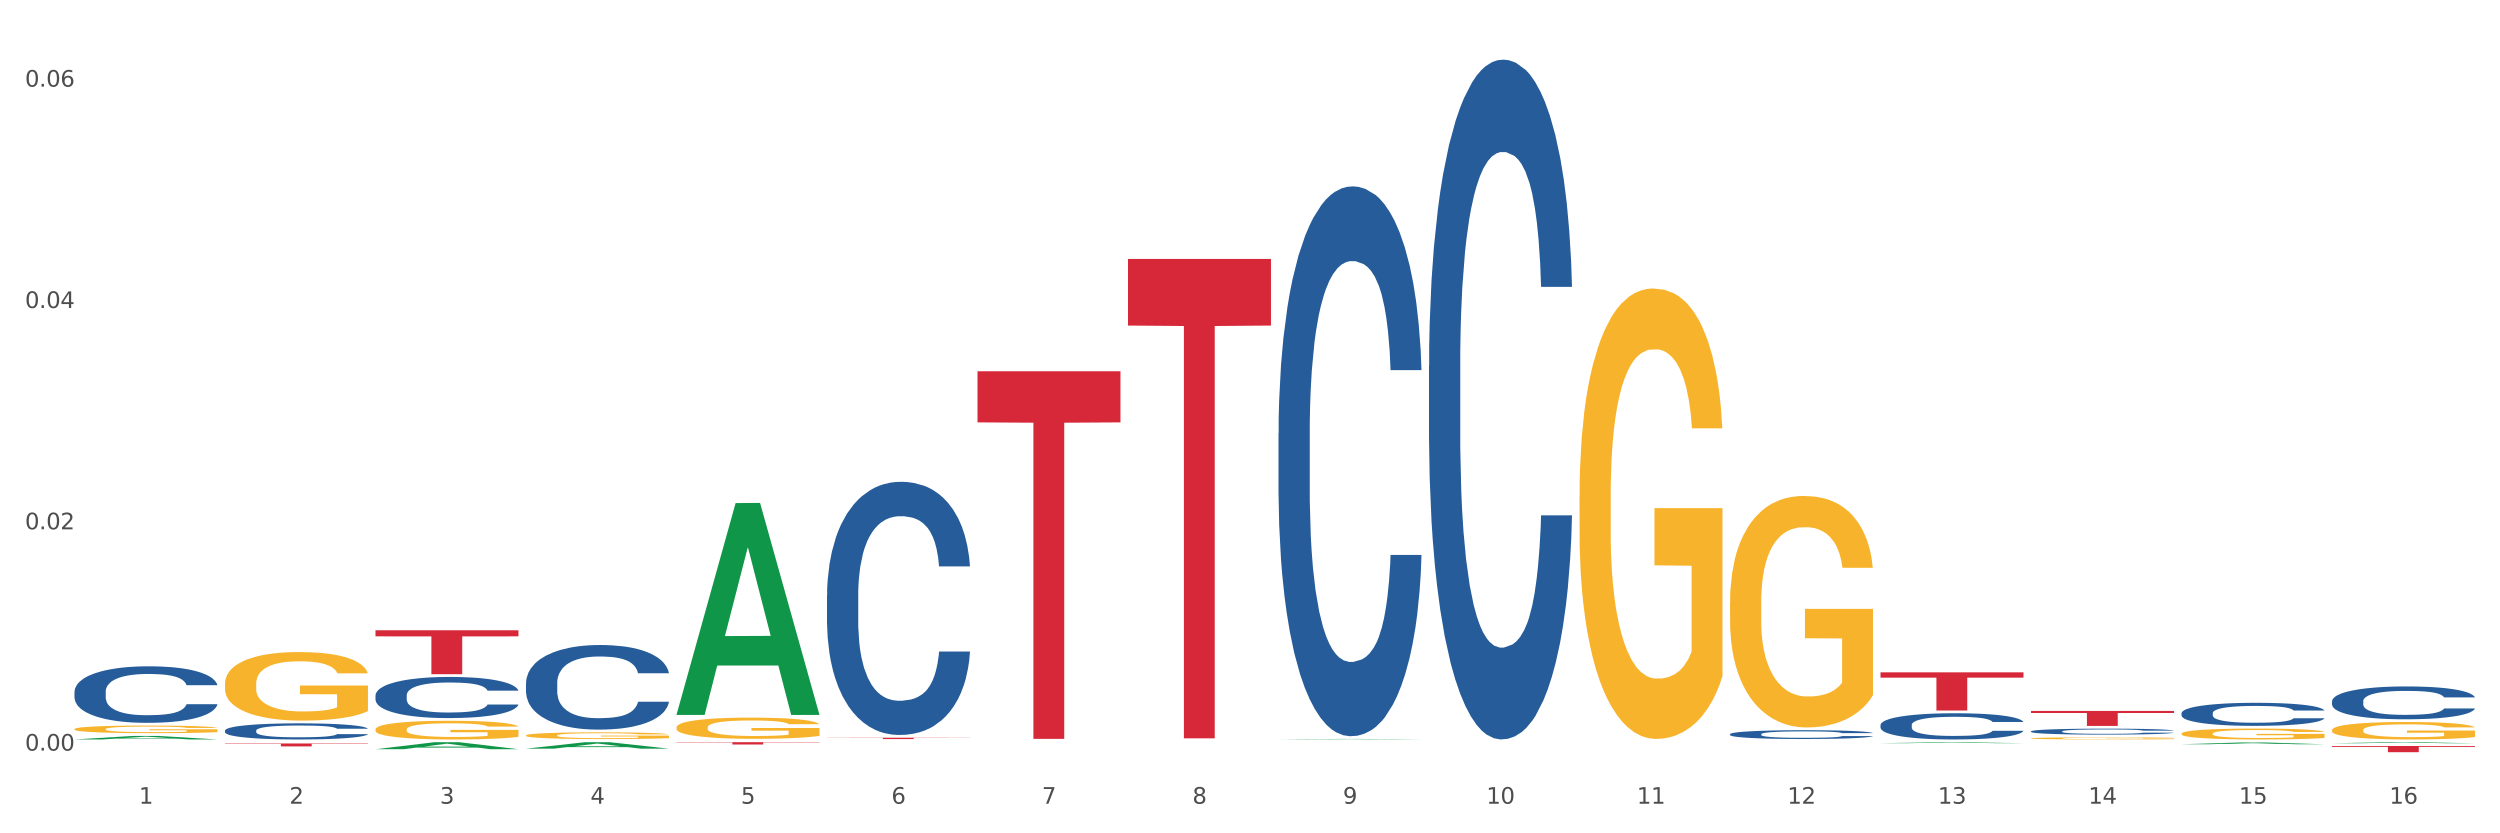 <?xml version="1.0" encoding="utf-8" standalone="no"?>
<!DOCTYPE svg PUBLIC "-//W3C//DTD SVG 1.1//EN"
  "http://www.w3.org/Graphics/SVG/1.1/DTD/svg11.dtd">
<svg xmlns:xlink="http://www.w3.org/1999/xlink" width="1080pt" height="360pt" viewBox="0 0 1080 360" xmlns="http://www.w3.org/2000/svg" version="1.1">
 <rect x="0" y="0" width="1080" height="360" fill="#333333" stroke="none"/>
 <defs>
  <style type="text/css">*{stroke-linejoin: round; stroke-linecap: butt}</style>
 </defs>
 <g id="figure_1">
  <g id="patch_1">
   <path d="M 0 360 
L 1080 360 
L 1080 0 
L 0 0 
z
" style="fill: #ffffff; stroke: #ffffff; stroke-linejoin: miter"/>
  </g>
  <g id="axes_1">
   <g id="matplotlib.axis_1">
    <g id="xtick_1">
     <g id="text_1">
      <!-- 1 -->
      <g style="fill: #4d4d4d" transform="translate(60.004 347.204) scale(0.096 -0.096)">
       <defs>
        <path id="DejaVuSans-31" d="M 794 531 
L 1825 531 
L 1825 4091 
L 703 3866 
L 703 4441 
L 1819 4666 
L 2450 4666 
L 2450 531 
L 3481 531 
L 3481 0 
L 794 0 
L 794 531 
z
" transform="scale(0.016)"/>
       </defs>
       <use xlink:href="#DejaVuSans-31"/>
      </g>
     </g>
    </g>
    <g id="xtick_2">
     <g id="text_2">
      <!-- 2 -->
      <g style="fill: #4d4d4d" transform="translate(125.021 347.204) scale(0.096 -0.096)">
       <defs>
        <path id="DejaVuSans-32" d="M 1228 531 
L 3431 531 
L 3431 0 
L 469 0 
L 469 531 
Q 828 903 1448 1529 
Q 2069 2156 2228 2338 
Q 2531 2678 2651 2914 
Q 2772 3150 2772 3378 
Q 2772 3750 2511 3984 
Q 2250 4219 1831 4219 
Q 1534 4219 1204 4116 
Q 875 4013 500 3803 
L 500 4441 
Q 881 4594 1212 4672 
Q 1544 4750 1819 4750 
Q 2544 4750 2975 4387 
Q 3406 4025 3406 3419 
Q 3406 3131 3298 2873 
Q 3191 2616 2906 2266 
Q 2828 2175 2409 1742 
Q 1991 1309 1228 531 
z
" transform="scale(0.016)"/>
       </defs>
       <use xlink:href="#DejaVuSans-32"/>
      </g>
     </g>
    </g>
    <g id="xtick_3">
     <g id="text_3">
      <!-- 3 -->
      <g style="fill: #4d4d4d" transform="translate(190.039 347.204) scale(0.096 -0.096)">
       <defs>
        <path id="DejaVuSans-33" d="M 2597 2516 
Q 3050 2419 3304 2112 
Q 3559 1806 3559 1356 
Q 3559 666 3084 287 
Q 2609 -91 1734 -91 
Q 1441 -91 1130 -33 
Q 819 25 488 141 
L 488 750 
Q 750 597 1062 519 
Q 1375 441 1716 441 
Q 2309 441 2620 675 
Q 2931 909 2931 1356 
Q 2931 1769 2642 2001 
Q 2353 2234 1838 2234 
L 1294 2234 
L 1294 2753 
L 1863 2753 
Q 2328 2753 2575 2939 
Q 2822 3125 2822 3475 
Q 2822 3834 2567 4026 
Q 2313 4219 1838 4219 
Q 1578 4219 1281 4162 
Q 984 4106 628 3988 
L 628 4550 
Q 988 4650 1302 4700 
Q 1616 4750 1894 4750 
Q 2613 4750 3031 4423 
Q 3450 4097 3450 3541 
Q 3450 3153 3228 2886 
Q 3006 2619 2597 2516 
z
" transform="scale(0.016)"/>
       </defs>
       <use xlink:href="#DejaVuSans-33"/>
      </g>
     </g>
    </g>
    <g id="xtick_4">
     <g id="text_4">
      <!-- 4 -->
      <g style="fill: #4d4d4d" transform="translate(255.056 347.204) scale(0.096 -0.096)">
       <defs>
        <path id="DejaVuSans-34" d="M 2419 4116 
L 825 1625 
L 2419 1625 
L 2419 4116 
z
M 2253 4666 
L 3047 4666 
L 3047 1625 
L 3713 1625 
L 3713 1100 
L 3047 1100 
L 3047 0 
L 2419 0 
L 2419 1100 
L 313 1100 
L 313 1709 
L 2253 4666 
z
" transform="scale(0.016)"/>
       </defs>
       <use xlink:href="#DejaVuSans-34"/>
      </g>
     </g>
    </g>
    <g id="xtick_5">
     <g id="text_5">
      <!-- 5 -->
      <g style="fill: #4d4d4d" transform="translate(320.073 347.204) scale(0.096 -0.096)">
       <defs>
        <path id="DejaVuSans-35" d="M 691 4666 
L 3169 4666 
L 3169 4134 
L 1269 4134 
L 1269 2991 
Q 1406 3038 1543 3061 
Q 1681 3084 1819 3084 
Q 2600 3084 3056 2656 
Q 3513 2228 3513 1497 
Q 3513 744 3044 326 
Q 2575 -91 1722 -91 
Q 1428 -91 1123 -41 
Q 819 9 494 109 
L 494 744 
Q 775 591 1075 516 
Q 1375 441 1709 441 
Q 2250 441 2565 725 
Q 2881 1009 2881 1497 
Q 2881 1984 2565 2268 
Q 2250 2553 1709 2553 
Q 1456 2553 1204 2497 
Q 953 2441 691 2322 
L 691 4666 
z
" transform="scale(0.016)"/>
       </defs>
       <use xlink:href="#DejaVuSans-35"/>
      </g>
     </g>
    </g>
    <g id="xtick_6">
     <g id="text_6">
      <!-- 6 -->
      <g style="fill: #4d4d4d" transform="translate(385.09 347.204) scale(0.096 -0.096)">
       <defs>
        <path id="DejaVuSans-36" d="M 2113 2584 
Q 1688 2584 1439 2293 
Q 1191 2003 1191 1497 
Q 1191 994 1439 701 
Q 1688 409 2113 409 
Q 2538 409 2786 701 
Q 3034 994 3034 1497 
Q 3034 2003 2786 2293 
Q 2538 2584 2113 2584 
z
M 3366 4563 
L 3366 3988 
Q 3128 4100 2886 4159 
Q 2644 4219 2406 4219 
Q 1781 4219 1451 3797 
Q 1122 3375 1075 2522 
Q 1259 2794 1537 2939 
Q 1816 3084 2150 3084 
Q 2853 3084 3261 2657 
Q 3669 2231 3669 1497 
Q 3669 778 3244 343 
Q 2819 -91 2113 -91 
Q 1303 -91 875 529 
Q 447 1150 447 2328 
Q 447 3434 972 4092 
Q 1497 4750 2381 4750 
Q 2619 4750 2861 4703 
Q 3103 4656 3366 4563 
z
" transform="scale(0.016)"/>
       </defs>
       <use xlink:href="#DejaVuSans-36"/>
      </g>
     </g>
    </g>
    <g id="xtick_7">
     <g id="text_7">
      <!-- 7 -->
      <g style="fill: #4d4d4d" transform="translate(450.108 347.204) scale(0.096 -0.096)">
       <defs>
        <path id="DejaVuSans-37" d="M 525 4666 
L 3525 4666 
L 3525 4397 
L 1831 0 
L 1172 0 
L 2766 4134 
L 525 4134 
L 525 4666 
z
" transform="scale(0.016)"/>
       </defs>
       <use xlink:href="#DejaVuSans-37"/>
      </g>
     </g>
    </g>
    <g id="xtick_8">
     <g id="text_8">
      <!-- 8 -->
      <g style="fill: #4d4d4d" transform="translate(515.125 347.204) scale(0.096 -0.096)">
       <defs>
        <path id="DejaVuSans-38" d="M 2034 2216 
Q 1584 2216 1326 1975 
Q 1069 1734 1069 1313 
Q 1069 891 1326 650 
Q 1584 409 2034 409 
Q 2484 409 2743 651 
Q 3003 894 3003 1313 
Q 3003 1734 2745 1975 
Q 2488 2216 2034 2216 
z
M 1403 2484 
Q 997 2584 770 2862 
Q 544 3141 544 3541 
Q 544 4100 942 4425 
Q 1341 4750 2034 4750 
Q 2731 4750 3128 4425 
Q 3525 4100 3525 3541 
Q 3525 3141 3298 2862 
Q 3072 2584 2669 2484 
Q 3125 2378 3379 2068 
Q 3634 1759 3634 1313 
Q 3634 634 3220 271 
Q 2806 -91 2034 -91 
Q 1263 -91 848 271 
Q 434 634 434 1313 
Q 434 1759 690 2068 
Q 947 2378 1403 2484 
z
M 1172 3481 
Q 1172 3119 1398 2916 
Q 1625 2713 2034 2713 
Q 2441 2713 2670 2916 
Q 2900 3119 2900 3481 
Q 2900 3844 2670 4047 
Q 2441 4250 2034 4250 
Q 1625 4250 1398 4047 
Q 1172 3844 1172 3481 
z
" transform="scale(0.016)"/>
       </defs>
       <use xlink:href="#DejaVuSans-38"/>
      </g>
     </g>
    </g>
    <g id="xtick_9">
     <g id="text_9">
      <!-- 9 -->
      <g style="fill: #4d4d4d" transform="translate(580.142 347.204) scale(0.096 -0.096)">
       <defs>
        <path id="DejaVuSans-39" d="M 703 97 
L 703 672 
Q 941 559 1184 500 
Q 1428 441 1663 441 
Q 2288 441 2617 861 
Q 2947 1281 2994 2138 
Q 2813 1869 2534 1725 
Q 2256 1581 1919 1581 
Q 1219 1581 811 2004 
Q 403 2428 403 3163 
Q 403 3881 828 4315 
Q 1253 4750 1959 4750 
Q 2769 4750 3195 4129 
Q 3622 3509 3622 2328 
Q 3622 1225 3098 567 
Q 2575 -91 1691 -91 
Q 1453 -91 1209 -44 
Q 966 3 703 97 
z
M 1959 2075 
Q 2384 2075 2632 2365 
Q 2881 2656 2881 3163 
Q 2881 3666 2632 3958 
Q 2384 4250 1959 4250 
Q 1534 4250 1286 3958 
Q 1038 3666 1038 3163 
Q 1038 2656 1286 2365 
Q 1534 2075 1959 2075 
z
" transform="scale(0.016)"/>
       </defs>
       <use xlink:href="#DejaVuSans-39"/>
      </g>
     </g>
    </g>
    <g id="xtick_10">
     <g id="text_10">
      <!-- 10 -->
      <g style="fill: #4d4d4d" transform="translate(642.105 347.204) scale(0.096 -0.096)">
       <defs>
        <path id="DejaVuSans-30" d="M 2034 4250 
Q 1547 4250 1301 3770 
Q 1056 3291 1056 2328 
Q 1056 1369 1301 889 
Q 1547 409 2034 409 
Q 2525 409 2770 889 
Q 3016 1369 3016 2328 
Q 3016 3291 2770 3770 
Q 2525 4250 2034 4250 
z
M 2034 4750 
Q 2819 4750 3233 4129 
Q 3647 3509 3647 2328 
Q 3647 1150 3233 529 
Q 2819 -91 2034 -91 
Q 1250 -91 836 529 
Q 422 1150 422 2328 
Q 422 3509 836 4129 
Q 1250 4750 2034 4750 
z
" transform="scale(0.016)"/>
       </defs>
       <use xlink:href="#DejaVuSans-31"/>
       <use xlink:href="#DejaVuSans-30" transform="translate(63.623 0)"/>
      </g>
     </g>
    </g>
    <g id="xtick_11">
     <g id="text_11">
      <!-- 11 -->
      <g style="fill: #4d4d4d" transform="translate(707.123 347.204) scale(0.096 -0.096)">
       <use xlink:href="#DejaVuSans-31"/>
       <use xlink:href="#DejaVuSans-31" transform="translate(63.623 0)"/>
      </g>
     </g>
    </g>
    <g id="xtick_12">
     <g id="text_12">
      <!-- 12 -->
      <g style="fill: #4d4d4d" transform="translate(772.14 347.204) scale(0.096 -0.096)">
       <use xlink:href="#DejaVuSans-31"/>
       <use xlink:href="#DejaVuSans-32" transform="translate(63.623 0)"/>
      </g>
     </g>
    </g>
    <g id="xtick_13">
     <g id="text_13">
      <!-- 13 -->
      <g style="fill: #4d4d4d" transform="translate(837.157 347.204) scale(0.096 -0.096)">
       <use xlink:href="#DejaVuSans-31"/>
       <use xlink:href="#DejaVuSans-33" transform="translate(63.623 0)"/>
      </g>
     </g>
    </g>
    <g id="xtick_14">
     <g id="text_14">
      <!-- 14 -->
      <g style="fill: #4d4d4d" transform="translate(902.174 347.204) scale(0.096 -0.096)">
       <use xlink:href="#DejaVuSans-31"/>
       <use xlink:href="#DejaVuSans-34" transform="translate(63.623 0)"/>
      </g>
     </g>
    </g>
    <g id="xtick_15">
     <g id="text_15">
      <!-- 15 -->
      <g style="fill: #4d4d4d" transform="translate(967.192 347.204) scale(0.096 -0.096)">
       <use xlink:href="#DejaVuSans-31"/>
       <use xlink:href="#DejaVuSans-35" transform="translate(63.623 0)"/>
      </g>
     </g>
    </g>
    <g id="xtick_16">
     <g id="text_16">
      <!-- 16 -->
      <g style="fill: #4d4d4d" transform="translate(1032.209 347.204) scale(0.096 -0.096)">
       <use xlink:href="#DejaVuSans-31"/>
       <use xlink:href="#DejaVuSans-36" transform="translate(63.623 0)"/>
      </g>
     </g>
    </g>
    <g id="xtick_17"/>
    <g id="xtick_18"/>
    <g id="xtick_19"/>
    <g id="xtick_20"/>
    <g id="xtick_21"/>
    <g id="xtick_22"/>
    <g id="xtick_23"/>
    <g id="xtick_24"/>
    <g id="xtick_25"/>
    <g id="xtick_26"/>
    <g id="xtick_27"/>
    <g id="xtick_28"/>
    <g id="xtick_29"/>
    <g id="xtick_30"/>
    <g id="xtick_31"/>
   </g>
   <g id="matplotlib.axis_2">
    <g id="ytick_1">
     <g id="text_17">
      <!-- 0.00 -->
      <g style="fill: #4d4d4d" transform="translate(10.8 324.271) scale(0.096 -0.096)">
       <defs>
        <path id="DejaVuSans-2e" d="M 684 794 
L 1344 794 
L 1344 0 
L 684 0 
L 684 794 
z
" transform="scale(0.016)"/>
       </defs>
       <use xlink:href="#DejaVuSans-30"/>
       <use xlink:href="#DejaVuSans-2e" transform="translate(63.623 0)"/>
       <use xlink:href="#DejaVuSans-30" transform="translate(95.41 0)"/>
       <use xlink:href="#DejaVuSans-30" transform="translate(159.033 0)"/>
      </g>
     </g>
    </g>
    <g id="ytick_2">
     <g id="text_18">
      <!-- 0.02 -->
      <g style="fill: #4d4d4d" transform="translate(10.8 228.66) scale(0.096 -0.096)">
       <use xlink:href="#DejaVuSans-30"/>
       <use xlink:href="#DejaVuSans-2e" transform="translate(63.623 0)"/>
       <use xlink:href="#DejaVuSans-30" transform="translate(95.41 0)"/>
       <use xlink:href="#DejaVuSans-32" transform="translate(159.033 0)"/>
      </g>
     </g>
    </g>
    <g id="ytick_3">
     <g id="text_19">
      <!-- 0.04 -->
      <g style="fill: #4d4d4d" transform="translate(10.8 133.049) scale(0.096 -0.096)">
       <use xlink:href="#DejaVuSans-30"/>
       <use xlink:href="#DejaVuSans-2e" transform="translate(63.623 0)"/>
       <use xlink:href="#DejaVuSans-30" transform="translate(95.41 0)"/>
       <use xlink:href="#DejaVuSans-34" transform="translate(159.033 0)"/>
      </g>
     </g>
    </g>
    <g id="ytick_4">
     <g id="text_20">
      <!-- 0.06 -->
      <g style="fill: #4d4d4d" transform="translate(10.8 37.437) scale(0.096 -0.096)">
       <use xlink:href="#DejaVuSans-30"/>
       <use xlink:href="#DejaVuSans-2e" transform="translate(63.623 0)"/>
       <use xlink:href="#DejaVuSans-30" transform="translate(95.41 0)"/>
       <use xlink:href="#DejaVuSans-36" transform="translate(159.033 0)"/>
      </g>
     </g>
    </g>
    <g id="ytick_5"/>
    <g id="ytick_6"/>
    <g id="ytick_7"/>
   </g>
   <g id="PolyCollection_1">
    <path d="M 32.175 319.442 
L 32.239 319.44 
L 57.709 317.91 
L 68.28 317.909 
L 93.941 319.445 
L 81.715 319.445 
L 76.176 319.087 
L 49.877 319.087 
L 49.686 319.093 
L 44.337 319.445 
L 32.175 319.445 
L 32.175 319.442 
L 53.188 318.874 
L 72.864 318.872 
L 63.122 318.236 
L 62.995 318.233 
L 62.867 318.238 
L 53.125 318.872 
L 53.188 318.874 
L 32.175 319.442 
z
" clip-path="url(#pfd39dc815c)" style="fill: #109648"/>
    <path d="M 162.209 323.66 
L 162.273 323.658 
L 187.744 320.627 
L 198.314 320.624 
L 223.976 323.666 
L 211.75 323.666 
L 206.21 322.958 
L 179.912 322.958 
L 179.721 322.969 
L 174.372 323.666 
L 162.209 323.666 
L 162.209 323.66 
L 183.223 322.535 
L 202.899 322.532 
L 193.156 321.273 
L 193.029 321.267 
L 192.902 321.275 
L 183.159 322.532 
L 183.223 322.535 
L 162.209 323.66 
z
" clip-path="url(#pfd39dc815c)" style="fill: #109648"/>
    <path d="M 162.209 272.268 
L 223.976 272.268 
L 223.976 274.907 
L 199.679 274.925 
L 199.679 291.258 
L 186.36 291.258 
L 186.36 274.925 
L 162.209 274.907 
L 162.209 272.286 
L 162.209 272.268 
z
" clip-path="url(#pfd39dc815c)" style="fill: #d62839"/>
    <path d="M 812.382 290.447 
L 874.148 290.447 
L 874.148 292.74 
L 849.852 292.756 
L 849.852 306.945 
L 836.532 306.945 
L 836.532 292.756 
L 812.382 292.74 
L 812.382 290.463 
L 812.382 290.447 
z
" clip-path="url(#pfd39dc815c)" style="fill: #d62839"/>
    <path d="M 487.296 111.863 
L 549.062 111.863 
L 549.062 140.642 
L 524.765 140.836 
L 524.765 318.955 
L 511.446 318.955 
L 511.446 140.836 
L 487.296 140.642 
L 487.296 112.057 
L 487.296 111.863 
z
" clip-path="url(#pfd39dc815c)" style="fill: #d62839"/>
    <path d="M 422.278 160.401 
L 484.045 160.401 
L 484.045 182.467 
L 459.748 182.616 
L 459.748 319.186 
L 446.429 319.186 
L 446.429 182.616 
L 422.278 182.467 
L 422.278 160.55 
L 422.278 160.401 
z
" clip-path="url(#pfd39dc815c)" style="fill: #d62839"/>
    <path d="M 357.261 318.692 
L 419.028 318.692 
L 419.028 318.772 
L 394.731 318.773 
L 394.731 319.273 
L 381.412 319.273 
L 381.412 318.773 
L 357.261 318.772 
L 357.261 318.692 
L 357.261 318.692 
z
" clip-path="url(#pfd39dc815c)" style="fill: #d62839"/>
    <path d="M 292.244 320.624 
L 354.01 320.624 
L 354.01 320.763 
L 329.714 320.764 
L 329.714 321.625 
L 316.394 321.625 
L 316.394 320.764 
L 292.244 320.763 
L 292.244 320.625 
L 292.244 320.624 
z
" clip-path="url(#pfd39dc815c)" style="fill: #d62839"/>
    <path d="M 1007.434 322.267 
L 1069.2 322.267 
L 1069.2 322.64 
L 1044.903 322.642 
L 1044.903 324.95 
L 1031.584 324.95 
L 1031.584 322.642 
L 1007.434 322.64 
L 1007.434 322.27 
L 1007.434 322.267 
z
" clip-path="url(#pfd39dc815c)" style="fill: #d62839"/>
    <path d="M 877.399 307.123 
L 939.166 307.123 
L 939.166 308.023 
L 914.869 308.029 
L 914.869 313.599 
L 901.549 313.599 
L 901.549 308.029 
L 877.399 308.023 
L 877.399 307.129 
L 877.399 307.123 
z
" clip-path="url(#pfd39dc815c)" style="fill: #d62839"/>
    <path d="M 1007.434 321.087 
L 1007.497 321.086 
L 1032.968 320.625 
L 1043.538 320.624 
L 1069.2 321.088 
L 1056.974 321.088 
L 1051.434 320.98 
L 1025.136 320.98 
L 1024.945 320.981 
L 1019.596 321.088 
L 1007.434 321.088 
L 1007.434 321.087 
L 1028.447 320.915 
L 1048.123 320.915 
L 1038.38 320.723 
L 1038.253 320.722 
L 1038.126 320.723 
L 1028.383 320.915 
L 1028.447 320.915 
L 1007.434 321.087 
z
" clip-path="url(#pfd39dc815c)" style="fill: #109648"/>
    <path d="M 942.416 321.515 
L 942.48 321.514 
L 967.951 320.748 
L 978.521 320.747 
L 1004.183 321.516 
L 991.957 321.516 
L 986.417 321.337 
L 960.118 321.337 
L 959.927 321.34 
L 954.579 321.516 
L 942.416 321.516 
L 942.416 321.515 
L 963.43 321.23 
L 983.106 321.229 
L 973.363 320.911 
L 973.236 320.91 
L 973.109 320.912 
L 963.366 321.229 
L 963.43 321.23 
L 942.416 321.515 
z
" clip-path="url(#pfd39dc815c)" style="fill: #109648"/>
    <path d="M 942.416 316.918 
L 942.489 316.913 
L 942.489 316.759 
L 942.635 316.626 
L 943.364 316.304 
L 944.458 316.038 
L 945.26 315.896 
L 946.063 315.781 
L 947.011 315.665 
L 948.177 315.545 
L 950.292 315.369 
L 951.605 315.279 
L 953.209 315.184 
L 956.126 315.047 
L 958.241 314.97 
L 960.429 314.905 
L 964.002 314.828 
L 966.335 314.794 
L 968.815 314.768 
L 971.805 314.751 
L 974.065 314.747 
L 979.024 314.759 
L 983.254 314.798 
L 985.296 314.828 
L 987.921 314.88 
L 989.306 314.914 
L 991.567 314.982 
L 993.901 315.073 
L 995.505 315.15 
L 997.911 315.296 
L 999.734 315.442 
L 1001.412 315.622 
L 1002.287 315.746 
L 1002.943 315.862 
L 1003.526 315.995 
L 1004.11 316.205 
L 990.984 316.205 
L 990.473 316.055 
L 989.671 315.914 
L 988.504 315.776 
L 987.483 315.69 
L 985.733 315.583 
L 984.129 315.515 
L 982.451 315.463 
L 980.41 315.42 
L 978.805 315.399 
L 976.545 315.382 
L 972.096 315.386 
L 969.106 315.42 
L 967.065 315.463 
L 965.752 315.502 
L 964.585 315.545 
L 963.273 315.605 
L 961.741 315.695 
L 960.647 315.776 
L 959.553 315.879 
L 958.678 315.982 
L 957.876 316.102 
L 957.22 316.231 
L 956.709 316.364 
L 956.272 316.527 
L 955.907 316.797 
L 955.907 317.385 
L 956.053 317.518 
L 956.418 317.694 
L 956.855 317.827 
L 957.585 317.986 
L 958.241 318.093 
L 959.481 318.248 
L 960.866 318.376 
L 961.96 318.458 
L 963.054 318.526 
L 964.95 318.621 
L 967.065 318.698 
L 968.888 318.745 
L 971.367 318.788 
L 973.044 318.805 
L 974.503 318.814 
L 978.076 318.814 
L 980.628 318.801 
L 983.472 318.771 
L 985.66 318.732 
L 987.483 318.685 
L 989.525 318.608 
L 990.838 318.535 
L 990.838 317.638 
L 974.795 317.634 
L 974.795 317.038 
L 1004.183 317.038 
L 1004.183 318.788 
L 1002.943 318.878 
L 1001.558 318.96 
L 1000.099 319.033 
L 997.911 319.123 
L 995.286 319.209 
L 992.953 319.269 
L 990.473 319.32 
L 987.556 319.367 
L 983.764 319.41 
L 981.431 319.428 
L 978.514 319.44 
L 975.086 319.445 
L 972.096 319.436 
L 969.179 319.415 
L 966.117 319.376 
L 963.127 319.32 
L 960.866 319.264 
L 958.605 319.196 
L 956.199 319.106 
L 954.303 319.02 
L 952.844 318.943 
L 951.24 318.844 
L 949.49 318.715 
L 948.177 318.599 
L 947.011 318.479 
L 945.771 318.325 
L 944.896 318.192 
L 944.021 318.024 
L 943.51 317.9 
L 942.927 317.707 
L 942.489 317.437 
L 942.416 316.918 
z
" clip-path="url(#pfd39dc815c)" style="fill: #f7b32b"/>
    <path d="M 1007.434 315.391 
L 1007.507 315.384 
L 1007.507 315.137 
L 1007.652 314.923 
L 1008.382 314.407 
L 1009.475 313.98 
L 1010.278 313.753 
L 1011.08 313.568 
L 1012.028 313.382 
L 1013.195 313.189 
L 1015.309 312.907 
L 1016.622 312.762 
L 1018.226 312.611 
L 1021.143 312.391 
L 1023.258 312.267 
L 1025.446 312.164 
L 1029.019 312.04 
L 1031.353 311.985 
L 1033.832 311.943 
L 1036.822 311.916 
L 1039.083 311.909 
L 1044.041 311.93 
L 1048.271 311.992 
L 1050.313 312.04 
L 1052.938 312.122 
L 1054.324 312.177 
L 1056.584 312.288 
L 1058.918 312.432 
L 1060.522 312.556 
L 1062.929 312.79 
L 1064.752 313.024 
L 1066.429 313.313 
L 1067.304 313.513 
L 1067.96 313.698 
L 1068.544 313.912 
L 1069.127 314.249 
L 1056.001 314.249 
L 1055.49 314.008 
L 1054.688 313.781 
L 1053.521 313.561 
L 1052.5 313.423 
L 1050.75 313.251 
L 1049.146 313.141 
L 1047.469 313.058 
L 1045.427 312.989 
L 1043.823 312.955 
L 1041.562 312.928 
L 1037.114 312.934 
L 1034.124 312.989 
L 1032.082 313.058 
L 1030.769 313.12 
L 1029.602 313.189 
L 1028.29 313.285 
L 1026.758 313.43 
L 1025.665 313.561 
L 1024.571 313.726 
L 1023.696 313.891 
L 1022.893 314.084 
L 1022.237 314.29 
L 1021.727 314.503 
L 1021.289 314.765 
L 1020.925 315.199 
L 1020.925 316.141 
L 1021.07 316.355 
L 1021.435 316.637 
L 1021.873 316.85 
L 1022.602 317.105 
L 1023.258 317.277 
L 1024.498 317.525 
L 1025.883 317.731 
L 1026.977 317.862 
L 1028.071 317.972 
L 1029.967 318.123 
L 1032.082 318.247 
L 1033.905 318.323 
L 1036.384 318.392 
L 1038.062 318.419 
L 1039.52 318.433 
L 1043.093 318.433 
L 1045.646 318.412 
L 1048.49 318.364 
L 1050.677 318.302 
L 1052.5 318.227 
L 1054.542 318.103 
L 1055.855 317.986 
L 1055.855 316.547 
L 1039.812 316.541 
L 1039.812 315.584 
L 1069.2 315.584 
L 1069.2 318.392 
L 1067.96 318.536 
L 1066.575 318.667 
L 1065.116 318.784 
L 1062.929 318.929 
L 1060.303 319.066 
L 1057.97 319.163 
L 1055.49 319.245 
L 1052.573 319.321 
L 1048.781 319.39 
L 1046.448 319.417 
L 1043.531 319.438 
L 1040.103 319.445 
L 1037.114 319.431 
L 1034.197 319.396 
L 1031.134 319.335 
L 1028.144 319.245 
L 1025.883 319.156 
L 1023.623 319.046 
L 1021.216 318.901 
L 1019.32 318.763 
L 1017.862 318.639 
L 1016.257 318.481 
L 1014.507 318.275 
L 1013.195 318.089 
L 1012.028 317.896 
L 1010.788 317.649 
L 1009.913 317.435 
L 1009.038 317.167 
L 1008.527 316.967 
L 1007.944 316.658 
L 1007.507 316.224 
L 1007.434 315.391 
z
" clip-path="url(#pfd39dc815c)" style="fill: #f7b32b"/>
    <path d="M 812.382 321.05 
L 812.446 321.049 
L 837.916 320.671 
L 848.487 320.67 
L 874.148 321.05 
L 861.922 321.05 
L 856.382 320.962 
L 830.084 320.962 
L 829.893 320.963 
L 824.544 321.05 
L 812.382 321.05 
L 812.382 321.05 
L 833.395 320.909 
L 853.071 320.909 
L 843.329 320.751 
L 843.201 320.751 
L 843.074 320.752 
L 833.332 320.909 
L 833.395 320.909 
L 812.382 321.05 
z
" clip-path="url(#pfd39dc815c)" style="fill: #109648"/>
    <path d="M 97.192 321.168 
L 158.959 321.168 
L 158.959 321.346 
L 134.662 321.347 
L 134.662 322.452 
L 121.343 322.452 
L 121.343 321.347 
L 97.192 321.346 
L 97.192 321.169 
L 97.192 321.168 
z
" clip-path="url(#pfd39dc815c)" style="fill: #d62839"/>
    <path d="M 682.347 214.546 
L 682.42 214.368 
L 682.42 207.97 
L 682.566 202.461 
L 683.295 189.133 
L 684.389 178.114 
L 685.191 172.25 
L 685.994 167.452 
L 686.942 162.653 
L 688.108 157.677 
L 690.223 150.391 
L 691.536 146.659 
L 693.14 142.749 
L 696.057 137.062 
L 698.172 133.864 
L 700.36 131.198 
L 703.933 127.999 
L 706.266 126.577 
L 708.746 125.511 
L 711.736 124.8 
L 713.996 124.622 
L 718.955 125.156 
L 723.185 126.755 
L 725.227 127.999 
L 727.852 130.132 
L 729.237 131.553 
L 731.498 134.397 
L 733.832 138.129 
L 735.436 141.328 
L 737.842 147.37 
L 739.665 153.412 
L 741.343 160.876 
L 742.218 166.03 
L 742.874 170.828 
L 743.457 176.337 
L 744.041 185.045 
L 730.915 185.045 
L 730.404 178.825 
L 729.602 172.961 
L 728.435 167.274 
L 727.414 163.72 
L 725.664 159.277 
L 724.06 156.433 
L 722.383 154.301 
L 720.341 152.524 
L 718.736 151.635 
L 716.476 150.924 
L 712.027 151.102 
L 709.037 152.524 
L 706.996 154.301 
L 705.683 155.9 
L 704.516 157.677 
L 703.204 160.165 
L 701.672 163.897 
L 700.578 167.274 
L 699.484 171.539 
L 698.609 175.804 
L 697.807 180.78 
L 697.151 186.112 
L 696.64 191.621 
L 696.203 198.374 
L 695.838 209.57 
L 695.838 233.917 
L 695.984 239.426 
L 696.349 246.712 
L 696.786 252.221 
L 697.516 258.797 
L 698.172 263.239 
L 699.412 269.637 
L 700.797 274.969 
L 701.891 278.345 
L 702.985 281.189 
L 704.881 285.098 
L 706.996 288.297 
L 708.819 290.252 
L 711.298 292.029 
L 712.975 292.74 
L 714.434 293.095 
L 718.007 293.095 
L 720.559 292.562 
L 723.403 291.318 
L 725.591 289.719 
L 727.414 287.764 
L 729.456 284.565 
L 730.769 281.544 
L 730.769 244.402 
L 714.726 244.224 
L 714.726 219.522 
L 744.114 219.522 
L 744.114 292.029 
L 742.874 295.761 
L 741.489 299.138 
L 740.03 302.159 
L 737.842 305.891 
L 735.217 309.445 
L 732.884 311.933 
L 730.404 314.066 
L 727.487 316.021 
L 723.695 317.798 
L 721.362 318.509 
L 718.445 319.042 
L 715.017 319.219 
L 712.027 318.864 
L 709.11 317.975 
L 706.048 316.376 
L 703.058 314.066 
L 700.797 311.755 
L 698.536 308.912 
L 696.13 305.18 
L 694.234 301.626 
L 692.776 298.427 
L 691.171 294.339 
L 689.421 289.008 
L 688.108 284.21 
L 686.942 279.234 
L 685.702 272.836 
L 684.827 267.327 
L 683.952 260.396 
L 683.441 255.242 
L 682.858 247.245 
L 682.42 236.049 
L 682.347 214.546 
z
" clip-path="url(#pfd39dc815c)" style="fill: #f7b32b"/>
    <path d="M 292.244 314.248 
L 292.317 314.24 
L 292.317 313.939 
L 292.463 313.68 
L 293.192 313.053 
L 294.286 312.535 
L 295.088 312.259 
L 295.89 312.033 
L 296.838 311.807 
L 298.005 311.573 
L 300.12 311.231 
L 301.432 311.055 
L 303.037 310.871 
L 305.954 310.604 
L 308.068 310.453 
L 310.256 310.328 
L 313.829 310.177 
L 316.163 310.11 
L 318.642 310.06 
L 321.632 310.027 
L 323.893 310.018 
L 328.852 310.044 
L 333.081 310.119 
L 335.123 310.177 
L 337.748 310.278 
L 339.134 310.345 
L 341.395 310.478 
L 343.728 310.654 
L 345.332 310.804 
L 347.739 311.088 
L 349.562 311.373 
L 351.239 311.724 
L 352.114 311.966 
L 352.771 312.192 
L 353.354 312.451 
L 353.937 312.861 
L 340.811 312.861 
L 340.301 312.568 
L 339.499 312.292 
L 338.332 312.025 
L 337.311 311.857 
L 335.561 311.649 
L 333.956 311.515 
L 332.279 311.414 
L 330.237 311.331 
L 328.633 311.289 
L 326.372 311.256 
L 321.924 311.264 
L 318.934 311.331 
L 316.892 311.414 
L 315.58 311.49 
L 314.413 311.573 
L 313.1 311.69 
L 311.569 311.866 
L 310.475 312.025 
L 309.381 312.225 
L 308.506 312.426 
L 307.704 312.66 
L 307.047 312.911 
L 306.537 313.17 
L 306.099 313.488 
L 305.735 314.014 
L 305.735 315.159 
L 305.881 315.418 
L 306.245 315.761 
L 306.683 316.02 
L 307.412 316.33 
L 308.068 316.539 
L 309.308 316.839 
L 310.694 317.09 
L 311.788 317.249 
L 312.881 317.383 
L 314.777 317.567 
L 316.892 317.717 
L 318.715 317.809 
L 321.195 317.893 
L 322.872 317.926 
L 324.33 317.943 
L 327.904 317.943 
L 330.456 317.918 
L 333.3 317.859 
L 335.488 317.784 
L 337.311 317.692 
L 339.353 317.542 
L 340.665 317.4 
L 340.665 315.653 
L 324.622 315.644 
L 324.622 314.482 
L 354.01 314.482 
L 354.01 317.893 
L 352.771 318.068 
L 351.385 318.227 
L 349.927 318.369 
L 347.739 318.545 
L 345.114 318.712 
L 342.78 318.829 
L 340.301 318.929 
L 337.384 319.021 
L 333.592 319.105 
L 331.258 319.138 
L 328.341 319.163 
L 324.914 319.172 
L 321.924 319.155 
L 319.007 319.113 
L 315.944 319.038 
L 312.954 318.929 
L 310.694 318.821 
L 308.433 318.687 
L 306.027 318.511 
L 304.131 318.344 
L 302.672 318.194 
L 301.068 318.001 
L 299.318 317.751 
L 298.005 317.525 
L 296.838 317.291 
L 295.598 316.99 
L 294.723 316.731 
L 293.848 316.405 
L 293.338 316.162 
L 292.754 315.786 
L 292.317 315.26 
L 292.244 314.248 
z
" clip-path="url(#pfd39dc815c)" style="fill: #f7b32b"/>
    <path d="M 877.399 318.956 
L 877.472 318.955 
L 877.472 318.925 
L 877.618 318.899 
L 878.347 318.837 
L 879.441 318.786 
L 880.243 318.758 
L 881.045 318.736 
L 881.993 318.713 
L 883.16 318.69 
L 885.275 318.656 
L 886.588 318.639 
L 888.192 318.621 
L 891.109 318.594 
L 893.224 318.579 
L 895.411 318.567 
L 898.985 318.552 
L 901.318 318.545 
L 903.798 318.54 
L 906.787 318.537 
L 909.048 318.536 
L 914.007 318.538 
L 918.236 318.546 
L 920.278 318.552 
L 922.904 318.562 
L 924.289 318.568 
L 926.55 318.582 
L 928.883 318.599 
L 930.488 318.614 
L 932.894 318.642 
L 934.717 318.67 
L 936.394 318.705 
L 937.27 318.729 
L 937.926 318.752 
L 938.509 318.777 
L 939.093 318.818 
L 925.966 318.818 
L 925.456 318.789 
L 924.654 318.762 
L 923.487 318.735 
L 922.466 318.718 
L 920.716 318.698 
L 919.111 318.684 
L 917.434 318.674 
L 915.392 318.666 
L 913.788 318.662 
L 911.527 318.659 
L 907.079 318.66 
L 904.089 318.666 
L 902.047 318.674 
L 900.735 318.682 
L 899.568 318.69 
L 898.255 318.702 
L 896.724 318.719 
L 895.63 318.735 
L 894.536 318.755 
L 893.661 318.775 
L 892.859 318.798 
L 892.203 318.823 
L 891.692 318.849 
L 891.255 318.88 
L 890.89 318.933 
L 890.89 319.046 
L 891.036 319.072 
L 891.4 319.106 
L 891.838 319.132 
L 892.567 319.162 
L 893.224 319.183 
L 894.463 319.213 
L 895.849 319.238 
L 896.943 319.254 
L 898.037 319.267 
L 899.933 319.285 
L 902.047 319.3 
L 903.87 319.309 
L 906.35 319.318 
L 908.027 319.321 
L 909.486 319.323 
L 913.059 319.323 
L 915.611 319.32 
L 918.455 319.314 
L 920.643 319.307 
L 922.466 319.298 
L 924.508 319.283 
L 925.82 319.269 
L 925.82 319.095 
L 909.777 319.094 
L 909.777 318.979 
L 939.166 318.979 
L 939.166 319.318 
L 937.926 319.335 
L 936.54 319.351 
L 935.082 319.365 
L 932.894 319.382 
L 930.269 319.399 
L 927.935 319.411 
L 925.456 319.421 
L 922.539 319.43 
L 918.747 319.438 
L 916.413 319.441 
L 913.496 319.444 
L 910.069 319.445 
L 907.079 319.443 
L 904.162 319.439 
L 901.099 319.431 
L 898.109 319.421 
L 895.849 319.41 
L 893.588 319.397 
L 891.182 319.379 
L 889.286 319.363 
L 887.827 319.348 
L 886.223 319.328 
L 884.473 319.304 
L 883.16 319.281 
L 881.993 319.258 
L 880.754 319.228 
L 879.879 319.202 
L 879.003 319.17 
L 878.493 319.146 
L 877.91 319.109 
L 877.472 319.056 
L 877.399 318.956 
z
" clip-path="url(#pfd39dc815c)" style="fill: #f7b32b"/>
    <path d="M 747.365 260.467 
L 747.438 260.376 
L 747.438 257.087 
L 747.583 254.256 
L 748.313 247.405 
L 749.407 241.741 
L 750.209 238.727 
L 751.011 236.261 
L 751.959 233.794 
L 753.126 231.237 
L 755.24 227.491 
L 756.553 225.573 
L 758.157 223.564 
L 761.074 220.64 
L 763.189 218.996 
L 765.377 217.626 
L 768.95 215.982 
L 771.284 215.251 
L 773.763 214.703 
L 776.753 214.338 
L 779.014 214.246 
L 783.972 214.52 
L 788.202 215.342 
L 790.244 215.982 
L 792.869 217.078 
L 794.255 217.809 
L 796.515 219.27 
L 798.849 221.189 
L 800.453 222.833 
L 802.86 225.939 
L 804.683 229.044 
L 806.36 232.881 
L 807.235 235.53 
L 807.891 237.996 
L 808.475 240.828 
L 809.058 245.304 
L 795.932 245.304 
L 795.421 242.107 
L 794.619 239.092 
L 793.452 236.169 
L 792.432 234.342 
L 790.681 232.059 
L 789.077 230.597 
L 787.4 229.501 
L 785.358 228.588 
L 783.754 228.131 
L 781.493 227.765 
L 777.045 227.857 
L 774.055 228.588 
L 772.013 229.501 
L 770.7 230.323 
L 769.533 231.237 
L 768.221 232.515 
L 766.689 234.434 
L 765.596 236.169 
L 764.502 238.361 
L 763.627 240.554 
L 762.824 243.111 
L 762.168 245.852 
L 761.658 248.684 
L 761.22 252.155 
L 760.856 257.909 
L 760.856 270.424 
L 761.001 273.255 
L 761.366 277.001 
L 761.804 279.832 
L 762.533 283.212 
L 763.189 285.496 
L 764.429 288.784 
L 765.814 291.524 
L 766.908 293.26 
L 768.002 294.722 
L 769.898 296.731 
L 772.013 298.375 
L 773.836 299.38 
L 776.315 300.294 
L 777.993 300.659 
L 779.451 300.842 
L 783.024 300.842 
L 785.577 300.568 
L 788.421 299.928 
L 790.608 299.106 
L 792.432 298.101 
L 794.473 296.457 
L 795.786 294.904 
L 795.786 275.813 
L 779.743 275.722 
L 779.743 263.025 
L 809.131 263.025 
L 809.131 300.294 
L 807.891 302.212 
L 806.506 303.947 
L 805.047 305.5 
L 802.86 307.419 
L 800.234 309.245 
L 797.901 310.524 
L 795.421 311.62 
L 792.504 312.625 
L 788.712 313.539 
L 786.379 313.904 
L 783.462 314.178 
L 780.034 314.269 
L 777.045 314.087 
L 774.128 313.63 
L 771.065 312.808 
L 768.075 311.62 
L 765.814 310.433 
L 763.554 308.971 
L 761.147 307.053 
L 759.251 305.226 
L 757.793 303.582 
L 756.188 301.481 
L 754.438 298.741 
L 753.126 296.274 
L 751.959 293.717 
L 750.719 290.428 
L 749.844 287.597 
L 748.969 284.034 
L 748.459 281.385 
L 747.875 277.275 
L 747.438 271.52 
L 747.365 260.467 
z
" clip-path="url(#pfd39dc815c)" style="fill: #f7b32b"/>
    <path d="M 552.313 319.444 
L 552.377 319.444 
L 577.847 319.231 
L 588.418 319.231 
L 614.079 319.445 
L 601.853 319.445 
L 596.314 319.395 
L 570.015 319.395 
L 569.824 319.396 
L 564.475 319.445 
L 552.313 319.445 
L 552.313 319.444 
L 573.326 319.365 
L 593.002 319.365 
L 583.26 319.277 
L 583.132 319.276 
L 583.005 319.277 
L 573.263 319.365 
L 573.326 319.365 
L 552.313 319.444 
z
" clip-path="url(#pfd39dc815c)" style="fill: #109648"/>
    <path d="M 292.244 308.667 
L 292.308 308.581 
L 317.778 217.335 
L 328.349 217.249 
L 354.01 308.839 
L 341.784 308.839 
L 336.245 287.511 
L 309.946 287.511 
L 309.755 287.855 
L 304.406 308.839 
L 292.244 308.839 
L 292.244 308.667 
L 313.257 274.783 
L 332.933 274.697 
L 323.191 236.771 
L 323.063 236.599 
L 322.936 236.857 
L 313.194 274.697 
L 313.257 274.783 
L 292.244 308.667 
z
" clip-path="url(#pfd39dc815c)" style="fill: #109648"/>
    <path d="M 227.227 323.413 
L 227.29 323.411 
L 252.761 320.627 
L 263.331 320.624 
L 288.993 323.419 
L 276.767 323.419 
L 271.227 322.768 
L 244.929 322.768 
L 244.738 322.778 
L 239.389 323.419 
L 227.227 323.419 
L 227.227 323.413 
L 248.24 322.38 
L 267.916 322.377 
L 258.174 321.22 
L 258.046 321.215 
L 257.919 321.222 
L 248.176 322.377 
L 248.24 322.38 
L 227.227 323.413 
z
" clip-path="url(#pfd39dc815c)" style="fill: #109648"/>
    <path d="M 552.313 187.242 
L 552.386 187.025 
L 552.386 180.951 
L 552.605 172.707 
L 553.408 157.522 
L 554.43 146.025 
L 556.182 132.575 
L 557.132 126.935 
L 558.373 120.643 
L 560.928 110.448 
L 563.848 101.77 
L 565.893 96.998 
L 567.426 93.961 
L 570.857 88.537 
L 572.829 86.151 
L 574.873 84.199 
L 576.625 82.897 
L 579.546 81.379 
L 581.882 80.728 
L 584.583 80.511 
L 586.847 80.728 
L 589.84 81.596 
L 594.221 84.199 
L 595.9 85.717 
L 598.163 88.321 
L 600.499 91.791 
L 602.398 95.262 
L 604.588 100.252 
L 606.851 106.76 
L 609.042 115.003 
L 610.575 122.596 
L 611.816 130.622 
L 612.911 140.384 
L 613.714 151.014 
L 614.079 159.908 
L 600.718 159.908 
L 600.353 151.882 
L 599.623 143.204 
L 598.893 137.347 
L 598.09 132.575 
L 596.849 127.151 
L 595.754 123.681 
L 593.929 119.559 
L 592.249 116.956 
L 590.862 115.437 
L 589.183 114.135 
L 585.605 112.834 
L 583.05 112.834 
L 581.444 113.268 
L 579.473 114.352 
L 577.793 115.871 
L 575.822 118.474 
L 574.289 121.294 
L 572.756 124.982 
L 571.88 127.585 
L 570.565 132.358 
L 569.689 136.263 
L 568.521 142.987 
L 567.864 147.76 
L 566.696 160.125 
L 566.185 169.236 
L 565.966 175.527 
L 565.82 182.469 
L 565.82 216.311 
L 566.258 231.496 
L 566.623 238.004 
L 567.207 245.38 
L 568.302 254.925 
L 569.908 264.253 
L 571.588 270.978 
L 572.975 275.099 
L 574.289 278.136 
L 575.603 280.523 
L 577.209 282.692 
L 578.523 283.993 
L 580.495 285.295 
L 582.831 285.946 
L 584.656 285.946 
L 588.38 284.861 
L 590.059 283.777 
L 591.665 282.258 
L 593.418 279.872 
L 594.805 277.269 
L 595.608 275.316 
L 596.922 271.194 
L 597.944 266.856 
L 598.82 261.866 
L 599.404 257.528 
L 600.061 251.02 
L 600.572 243.644 
L 600.718 239.739 
L 614.079 239.739 
L 613.787 247.549 
L 613.276 255.141 
L 612.254 265.337 
L 611.451 271.194 
L 610.21 278.353 
L 608.896 284.427 
L 607.07 291.152 
L 605.391 296.142 
L 603.639 300.48 
L 601.741 304.385 
L 598.309 309.808 
L 597.068 311.327 
L 594.44 313.93 
L 592.395 315.449 
L 589.402 316.967 
L 586.336 317.835 
L 583.123 318.052 
L 580.276 317.618 
L 577.136 316.316 
L 575.165 315.015 
L 572.975 313.062 
L 570.419 310.025 
L 568.01 306.337 
L 565.747 301.999 
L 563.629 297.009 
L 561.658 291.369 
L 559.103 282.041 
L 557.205 272.93 
L 555.817 264.47 
L 554.868 257.311 
L 553.919 248.2 
L 553.408 241.909 
L 552.605 226.723 
L 552.313 212.623 
L 552.313 187.242 
z
" clip-path="url(#pfd39dc815c)" style="fill: #255c99"/>
    <path d="M 227.227 295.069 
L 227.3 295.035 
L 227.3 294.101 
L 227.519 292.832 
L 228.322 290.496 
L 229.344 288.727 
L 231.096 286.657 
L 232.045 285.789 
L 233.287 284.821 
L 235.842 283.252 
L 238.762 281.917 
L 240.807 281.183 
L 242.34 280.716 
L 245.771 279.881 
L 247.743 279.514 
L 249.787 279.213 
L 251.539 279.013 
L 254.459 278.78 
L 256.796 278.679 
L 259.497 278.646 
L 261.76 278.679 
L 264.754 278.813 
L 269.134 279.213 
L 270.814 279.447 
L 273.077 279.848 
L 275.413 280.382 
L 277.312 280.916 
L 279.502 281.684 
L 281.765 282.685 
L 283.955 283.953 
L 285.489 285.122 
L 286.73 286.357 
L 287.825 287.859 
L 288.628 289.494 
L 288.993 290.863 
L 275.632 290.863 
L 275.267 289.628 
L 274.537 288.293 
L 273.807 287.391 
L 273.004 286.657 
L 271.763 285.823 
L 270.668 285.289 
L 268.842 284.654 
L 267.163 284.254 
L 265.776 284.02 
L 264.097 283.82 
L 260.519 283.62 
L 257.964 283.62 
L 256.358 283.686 
L 254.386 283.853 
L 252.707 284.087 
L 250.736 284.487 
L 249.203 284.921 
L 247.669 285.489 
L 246.793 285.889 
L 245.479 286.624 
L 244.603 287.224 
L 243.435 288.259 
L 242.778 288.994 
L 241.61 290.896 
L 241.099 292.298 
L 240.88 293.266 
L 240.734 294.334 
L 240.734 299.541 
L 241.172 301.878 
L 241.537 302.879 
L 242.121 304.014 
L 243.216 305.483 
L 244.822 306.918 
L 246.501 307.953 
L 247.889 308.587 
L 249.203 309.054 
L 250.517 309.422 
L 252.123 309.755 
L 253.437 309.956 
L 255.409 310.156 
L 257.745 310.256 
L 259.57 310.256 
L 263.294 310.089 
L 264.973 309.922 
L 266.579 309.689 
L 268.331 309.322 
L 269.718 308.921 
L 270.522 308.621 
L 271.836 307.986 
L 272.858 307.319 
L 273.734 306.551 
L 274.318 305.883 
L 274.975 304.882 
L 275.486 303.747 
L 275.632 303.146 
L 288.993 303.146 
L 288.701 304.348 
L 288.19 305.516 
L 287.168 307.085 
L 286.365 307.986 
L 285.124 309.088 
L 283.809 310.022 
L 281.984 311.057 
L 280.305 311.825 
L 278.553 312.493 
L 276.654 313.093 
L 273.223 313.928 
L 271.982 314.162 
L 269.353 314.562 
L 267.309 314.796 
L 264.316 315.029 
L 261.249 315.163 
L 258.037 315.196 
L 255.19 315.129 
L 252.05 314.929 
L 250.079 314.729 
L 247.889 314.429 
L 245.333 313.961 
L 242.924 313.394 
L 240.661 312.726 
L 238.543 311.958 
L 236.572 311.091 
L 234.017 309.655 
L 232.118 308.253 
L 230.731 306.952 
L 229.782 305.85 
L 228.833 304.448 
L 228.322 303.48 
L 227.519 301.144 
L 227.227 298.974 
L 227.227 295.069 
z
" clip-path="url(#pfd39dc815c)" style="fill: #255c99"/>
    <path d="M 162.209 300.421 
L 162.282 300.405 
L 162.282 299.951 
L 162.502 299.334 
L 163.305 298.198 
L 164.327 297.338 
L 166.079 296.332 
L 167.028 295.91 
L 168.269 295.439 
L 170.825 294.677 
L 173.745 294.028 
L 175.789 293.671 
L 177.323 293.444 
L 180.754 293.038 
L 182.725 292.859 
L 184.77 292.713 
L 186.522 292.616 
L 189.442 292.502 
L 191.778 292.454 
L 194.48 292.437 
L 196.743 292.454 
L 199.737 292.519 
L 204.117 292.713 
L 205.796 292.827 
L 208.06 293.022 
L 210.396 293.281 
L 212.294 293.541 
L 214.485 293.914 
L 216.748 294.401 
L 218.938 295.018 
L 220.471 295.586 
L 221.713 296.186 
L 222.808 296.916 
L 223.611 297.711 
L 223.976 298.377 
L 210.615 298.377 
L 210.25 297.776 
L 209.52 297.127 
L 208.79 296.689 
L 207.987 296.332 
L 206.746 295.926 
L 205.65 295.667 
L 203.825 295.358 
L 202.146 295.164 
L 200.759 295.05 
L 199.079 294.953 
L 195.502 294.855 
L 192.947 294.855 
L 191.34 294.888 
L 189.369 294.969 
L 187.69 295.082 
L 185.719 295.277 
L 184.185 295.488 
L 182.652 295.764 
L 181.776 295.959 
L 180.462 296.316 
L 179.586 296.608 
L 178.418 297.111 
L 177.761 297.468 
L 176.592 298.393 
L 176.081 299.074 
L 175.862 299.545 
L 175.716 300.064 
L 175.716 302.596 
L 176.154 303.731 
L 176.519 304.218 
L 177.104 304.77 
L 178.199 305.484 
L 179.805 306.182 
L 181.484 306.685 
L 182.871 306.993 
L 184.185 307.22 
L 185.5 307.399 
L 187.106 307.561 
L 188.42 307.658 
L 190.391 307.756 
L 192.728 307.804 
L 194.553 307.804 
L 198.276 307.723 
L 199.956 307.642 
L 201.562 307.529 
L 203.314 307.35 
L 204.701 307.155 
L 205.504 307.009 
L 206.819 306.701 
L 207.841 306.376 
L 208.717 306.003 
L 209.301 305.679 
L 209.958 305.192 
L 210.469 304.64 
L 210.615 304.348 
L 223.976 304.348 
L 223.684 304.932 
L 223.173 305.5 
L 222.151 306.263 
L 221.348 306.701 
L 220.106 307.236 
L 218.792 307.691 
L 216.967 308.194 
L 215.288 308.567 
L 213.535 308.892 
L 211.637 309.184 
L 208.206 309.589 
L 206.965 309.703 
L 204.336 309.898 
L 202.292 310.011 
L 199.299 310.125 
L 196.232 310.19 
L 193.02 310.206 
L 190.172 310.174 
L 187.033 310.076 
L 185.062 309.979 
L 182.871 309.833 
L 180.316 309.606 
L 177.907 309.33 
L 175.643 309.005 
L 173.526 308.632 
L 171.555 308.21 
L 168.999 307.512 
L 167.101 306.831 
L 165.714 306.198 
L 164.765 305.662 
L 163.816 304.981 
L 163.305 304.51 
L 162.502 303.374 
L 162.209 302.32 
L 162.209 300.421 
z
" clip-path="url(#pfd39dc815c)" style="fill: #255c99"/>
    <path d="M 32.175 298.818 
L 32.248 298.795 
L 32.248 298.171 
L 32.467 297.323 
L 33.27 295.761 
L 34.292 294.579 
L 36.045 293.196 
L 36.994 292.616 
L 38.235 291.969 
L 40.79 290.92 
L 43.711 290.028 
L 45.755 289.537 
L 47.288 289.225 
L 50.72 288.667 
L 52.691 288.422 
L 54.735 288.221 
L 56.487 288.087 
L 59.408 287.931 
L 61.744 287.864 
L 64.445 287.842 
L 66.709 287.864 
L 69.702 287.953 
L 74.083 288.221 
L 75.762 288.377 
L 78.025 288.645 
L 80.362 289.002 
L 82.26 289.359 
L 84.45 289.872 
L 86.713 290.541 
L 88.904 291.389 
L 90.437 292.17 
L 91.678 292.995 
L 92.773 293.999 
L 93.576 295.092 
L 93.941 296.007 
L 80.581 296.007 
L 80.216 295.181 
L 79.485 294.289 
L 78.755 293.687 
L 77.952 293.196 
L 76.711 292.638 
L 75.616 292.281 
L 73.791 291.857 
L 72.111 291.59 
L 70.724 291.434 
L 69.045 291.3 
L 65.468 291.166 
L 62.912 291.166 
L 61.306 291.21 
L 59.335 291.322 
L 57.655 291.478 
L 55.684 291.746 
L 54.151 292.036 
L 52.618 292.415 
L 51.742 292.683 
L 50.427 293.174 
L 49.551 293.575 
L 48.383 294.267 
L 47.726 294.757 
L 46.558 296.029 
L 46.047 296.966 
L 45.828 297.613 
L 45.682 298.327 
L 45.682 301.807 
L 46.12 303.368 
L 46.485 304.038 
L 47.069 304.796 
L 48.164 305.778 
L 49.77 306.737 
L 51.45 307.429 
L 52.837 307.852 
L 54.151 308.165 
L 55.465 308.41 
L 57.071 308.633 
L 58.386 308.767 
L 60.357 308.901 
L 62.693 308.968 
L 64.518 308.968 
L 68.242 308.856 
L 69.921 308.745 
L 71.527 308.589 
L 73.28 308.343 
L 74.667 308.076 
L 75.47 307.875 
L 76.784 307.451 
L 77.806 307.005 
L 78.682 306.492 
L 79.266 306.045 
L 79.923 305.376 
L 80.435 304.618 
L 80.581 304.216 
L 93.941 304.216 
L 93.649 305.019 
L 93.138 305.8 
L 92.116 306.849 
L 91.313 307.451 
L 90.072 308.187 
L 88.758 308.812 
L 86.932 309.503 
L 85.253 310.016 
L 83.501 310.463 
L 81.603 310.864 
L 78.171 311.422 
L 76.93 311.578 
L 74.302 311.846 
L 72.257 312.002 
L 69.264 312.158 
L 66.198 312.247 
L 62.985 312.269 
L 60.138 312.225 
L 56.998 312.091 
L 55.027 311.957 
L 52.837 311.756 
L 50.281 311.444 
L 47.872 311.065 
L 45.609 310.619 
L 43.492 310.106 
L 41.52 309.526 
L 38.965 308.566 
L 37.067 307.629 
L 35.679 306.759 
L 34.73 306.023 
L 33.781 305.086 
L 33.27 304.439 
L 32.467 302.878 
L 32.175 301.428 
L 32.175 298.818 
z
" clip-path="url(#pfd39dc815c)" style="fill: #255c99"/>
    <path d="M 97.192 315.613 
L 97.265 315.607 
L 97.265 315.429 
L 97.484 315.188 
L 98.287 314.743 
L 99.31 314.406 
L 101.062 314.012 
L 102.011 313.847 
L 103.252 313.663 
L 105.807 313.364 
L 108.728 313.11 
L 110.772 312.97 
L 112.305 312.881 
L 115.737 312.723 
L 117.708 312.653 
L 119.752 312.595 
L 121.505 312.557 
L 124.425 312.513 
L 126.761 312.494 
L 129.463 312.487 
L 131.726 312.494 
L 134.719 312.519 
L 139.1 312.595 
L 140.779 312.64 
L 143.042 312.716 
L 145.379 312.818 
L 147.277 312.919 
L 149.467 313.066 
L 151.731 313.256 
L 153.921 313.498 
L 155.454 313.72 
L 156.695 313.955 
L 157.79 314.241 
L 158.594 314.552 
L 158.959 314.813 
L 145.598 314.813 
L 145.233 314.578 
L 144.503 314.324 
L 143.773 314.152 
L 142.969 314.012 
L 141.728 313.853 
L 140.633 313.752 
L 138.808 313.631 
L 137.129 313.555 
L 135.741 313.51 
L 134.062 313.472 
L 130.485 313.434 
L 127.929 313.434 
L 126.323 313.447 
L 124.352 313.479 
L 122.673 313.523 
L 120.701 313.599 
L 119.168 313.682 
L 117.635 313.79 
L 116.759 313.866 
L 115.445 314.006 
L 114.569 314.12 
L 113.4 314.317 
L 112.743 314.457 
L 111.575 314.819 
L 111.064 315.086 
L 110.845 315.27 
L 110.699 315.474 
L 110.699 316.465 
L 111.137 316.91 
L 111.502 317.1 
L 112.086 317.316 
L 113.181 317.596 
L 114.788 317.869 
L 116.467 318.066 
L 117.854 318.187 
L 119.168 318.276 
L 120.482 318.345 
L 122.089 318.409 
L 123.403 318.447 
L 125.374 318.485 
L 127.71 318.504 
L 129.536 318.504 
L 133.259 318.473 
L 134.938 318.441 
L 136.545 318.396 
L 138.297 318.326 
L 139.684 318.25 
L 140.487 318.193 
L 141.801 318.072 
L 142.823 317.945 
L 143.7 317.799 
L 144.284 317.672 
L 144.941 317.481 
L 145.452 317.265 
L 145.598 317.151 
L 158.959 317.151 
L 158.667 317.38 
L 158.156 317.602 
L 157.133 317.901 
L 156.33 318.072 
L 155.089 318.282 
L 153.775 318.46 
L 151.95 318.657 
L 150.27 318.803 
L 148.518 318.93 
L 146.62 319.044 
L 143.188 319.203 
L 141.947 319.248 
L 139.319 319.324 
L 137.275 319.368 
L 134.281 319.413 
L 131.215 319.438 
L 128.002 319.445 
L 125.155 319.432 
L 122.016 319.394 
L 120.044 319.356 
L 117.854 319.299 
L 115.299 319.21 
L 112.889 319.102 
L 110.626 318.974 
L 108.509 318.828 
L 106.538 318.663 
L 103.982 318.39 
L 102.084 318.123 
L 100.697 317.875 
L 99.748 317.666 
L 98.798 317.399 
L 98.287 317.215 
L 97.484 316.77 
L 97.192 316.357 
L 97.192 315.613 
z
" clip-path="url(#pfd39dc815c)" style="fill: #255c99"/>
    <path d="M 227.227 317.713 
L 227.3 317.71 
L 227.3 317.615 
L 227.445 317.533 
L 228.175 317.335 
L 229.269 317.171 
L 230.071 317.084 
L 230.873 317.013 
L 231.821 316.941 
L 232.988 316.867 
L 235.102 316.759 
L 236.415 316.703 
L 238.019 316.645 
L 240.936 316.561 
L 243.051 316.513 
L 245.239 316.474 
L 248.812 316.426 
L 251.146 316.405 
L 253.625 316.389 
L 256.615 316.378 
L 258.876 316.376 
L 263.834 316.384 
L 268.064 316.407 
L 270.106 316.426 
L 272.731 316.458 
L 274.117 316.479 
L 276.377 316.521 
L 278.711 316.577 
L 280.315 316.624 
L 282.722 316.714 
L 284.545 316.804 
L 286.222 316.915 
L 287.097 316.992 
L 287.753 317.063 
L 288.337 317.145 
L 288.92 317.274 
L 275.794 317.274 
L 275.283 317.182 
L 274.481 317.095 
L 273.315 317.01 
L 272.294 316.957 
L 270.543 316.891 
L 268.939 316.849 
L 267.262 316.817 
L 265.22 316.791 
L 263.616 316.777 
L 261.355 316.767 
L 256.907 316.77 
L 253.917 316.791 
L 251.875 316.817 
L 250.562 316.841 
L 249.396 316.867 
L 248.083 316.904 
L 246.552 316.96 
L 245.458 317.01 
L 244.364 317.073 
L 243.489 317.137 
L 242.687 317.211 
L 242.03 317.29 
L 241.52 317.372 
L 241.082 317.473 
L 240.718 317.639 
L 240.718 318.001 
L 240.863 318.083 
L 241.228 318.191 
L 241.666 318.273 
L 242.395 318.371 
L 243.051 318.437 
L 244.291 318.532 
L 245.676 318.612 
L 246.77 318.662 
L 247.864 318.704 
L 249.76 318.762 
L 251.875 318.81 
L 253.698 318.839 
L 256.177 318.865 
L 257.855 318.876 
L 259.313 318.881 
L 262.886 318.881 
L 265.439 318.873 
L 268.283 318.855 
L 270.47 318.831 
L 272.294 318.802 
L 274.335 318.754 
L 275.648 318.709 
L 275.648 318.157 
L 259.605 318.154 
L 259.605 317.787 
L 288.993 317.787 
L 288.993 318.865 
L 287.753 318.921 
L 286.368 318.971 
L 284.909 319.016 
L 282.722 319.071 
L 280.096 319.124 
L 277.763 319.161 
L 275.283 319.193 
L 272.366 319.222 
L 268.574 319.249 
L 266.241 319.259 
L 263.324 319.267 
L 259.897 319.27 
L 256.907 319.264 
L 253.99 319.251 
L 250.927 319.227 
L 247.937 319.193 
L 245.676 319.159 
L 243.416 319.116 
L 241.009 319.061 
L 239.113 319.008 
L 237.655 318.96 
L 236.05 318.9 
L 234.3 318.82 
L 232.988 318.749 
L 231.821 318.675 
L 230.581 318.58 
L 229.706 318.498 
L 228.831 318.395 
L 228.321 318.318 
L 227.737 318.199 
L 227.3 318.033 
L 227.227 317.713 
z
" clip-path="url(#pfd39dc815c)" style="fill: #f7b32b"/>
    <path d="M 162.209 315.11 
L 162.282 315.102 
L 162.282 314.837 
L 162.428 314.609 
L 163.157 314.057 
L 164.251 313.601 
L 165.054 313.358 
L 165.856 313.159 
L 166.804 312.961 
L 167.97 312.754 
L 170.085 312.453 
L 171.398 312.298 
L 173.002 312.136 
L 175.919 311.901 
L 178.034 311.768 
L 180.222 311.658 
L 183.795 311.525 
L 186.128 311.466 
L 188.608 311.422 
L 191.598 311.393 
L 193.858 311.385 
L 198.817 311.408 
L 203.047 311.474 
L 205.089 311.525 
L 207.714 311.614 
L 209.099 311.673 
L 211.36 311.79 
L 213.694 311.945 
L 215.298 312.077 
L 217.704 312.328 
L 219.528 312.578 
L 221.205 312.887 
L 222.08 313.1 
L 222.736 313.299 
L 223.32 313.527 
L 223.903 313.888 
L 210.777 313.888 
L 210.266 313.63 
L 209.464 313.387 
L 208.297 313.152 
L 207.276 313.005 
L 205.526 312.821 
L 203.922 312.703 
L 202.245 312.615 
L 200.203 312.541 
L 198.598 312.504 
L 196.338 312.475 
L 191.889 312.482 
L 188.9 312.541 
L 186.858 312.615 
L 185.545 312.681 
L 184.378 312.754 
L 183.066 312.857 
L 181.534 313.012 
L 180.44 313.152 
L 179.347 313.329 
L 178.471 313.505 
L 177.669 313.711 
L 177.013 313.932 
L 176.503 314.16 
L 176.065 314.44 
L 175.7 314.904 
L 175.7 315.912 
L 175.846 316.14 
L 176.211 316.442 
L 176.648 316.67 
L 177.378 316.942 
L 178.034 317.126 
L 179.274 317.391 
L 180.659 317.612 
L 181.753 317.752 
L 182.847 317.87 
L 184.743 318.032 
L 186.858 318.164 
L 188.681 318.245 
L 191.16 318.319 
L 192.837 318.348 
L 194.296 318.363 
L 197.869 318.363 
L 200.422 318.341 
L 203.266 318.289 
L 205.453 318.223 
L 207.276 318.142 
L 209.318 318.009 
L 210.631 317.884 
L 210.631 316.346 
L 194.588 316.339 
L 194.588 315.316 
L 223.976 315.316 
L 223.976 318.319 
L 222.736 318.473 
L 221.351 318.613 
L 219.892 318.738 
L 217.704 318.893 
L 215.079 319.04 
L 212.746 319.143 
L 210.266 319.231 
L 207.349 319.312 
L 203.557 319.386 
L 201.224 319.415 
L 198.307 319.437 
L 194.879 319.445 
L 191.889 319.43 
L 188.972 319.393 
L 185.91 319.327 
L 182.92 319.231 
L 180.659 319.136 
L 178.399 319.018 
L 175.992 318.863 
L 174.096 318.716 
L 172.638 318.584 
L 171.033 318.414 
L 169.283 318.193 
L 167.97 317.995 
L 166.804 317.789 
L 165.564 317.524 
L 164.689 317.296 
L 163.814 317.009 
L 163.303 316.795 
L 162.72 316.464 
L 162.282 316 
L 162.209 315.11 
z
" clip-path="url(#pfd39dc815c)" style="fill: #f7b32b"/>
    <path d="M 97.192 295.379 
L 97.265 295.352 
L 97.265 294.378 
L 97.411 293.54 
L 98.14 291.511 
L 99.234 289.835 
L 100.036 288.942 
L 100.838 288.212 
L 101.786 287.482 
L 102.953 286.725 
L 105.068 285.616 
L 106.381 285.048 
L 107.985 284.453 
L 110.902 283.587 
L 113.017 283.101 
L 115.204 282.695 
L 118.778 282.208 
L 121.111 281.992 
L 123.591 281.83 
L 126.58 281.721 
L 128.841 281.694 
L 133.8 281.775 
L 138.03 282.019 
L 140.071 282.208 
L 142.697 282.533 
L 144.082 282.749 
L 146.343 283.182 
L 148.676 283.75 
L 150.281 284.236 
L 152.687 285.156 
L 154.51 286.076 
L 156.188 287.211 
L 157.063 287.996 
L 157.719 288.726 
L 158.302 289.564 
L 158.886 290.889 
L 145.759 290.889 
L 145.249 289.943 
L 144.447 289.05 
L 143.28 288.185 
L 142.259 287.644 
L 140.509 286.968 
L 138.905 286.535 
L 137.227 286.211 
L 135.185 285.94 
L 133.581 285.805 
L 131.321 285.697 
L 126.872 285.724 
L 123.882 285.94 
L 121.84 286.211 
L 120.528 286.454 
L 119.361 286.725 
L 118.048 287.103 
L 116.517 287.671 
L 115.423 288.185 
L 114.329 288.834 
L 113.454 289.483 
L 112.652 290.24 
L 111.996 291.052 
L 111.485 291.89 
L 111.048 292.918 
L 110.683 294.622 
L 110.683 298.327 
L 110.829 299.165 
L 111.194 300.274 
L 111.631 301.112 
L 112.36 302.113 
L 113.017 302.789 
L 114.256 303.763 
L 115.642 304.574 
L 116.736 305.088 
L 117.83 305.52 
L 119.726 306.115 
L 121.84 306.602 
L 123.664 306.9 
L 126.143 307.17 
L 127.82 307.278 
L 129.279 307.332 
L 132.852 307.332 
L 135.404 307.251 
L 138.248 307.062 
L 140.436 306.819 
L 142.259 306.521 
L 144.301 306.034 
L 145.614 305.575 
L 145.614 299.922 
L 129.57 299.895 
L 129.57 296.136 
L 158.959 296.136 
L 158.959 307.17 
L 157.719 307.738 
L 156.333 308.252 
L 154.875 308.712 
L 152.687 309.28 
L 150.062 309.821 
L 147.728 310.199 
L 145.249 310.524 
L 142.332 310.821 
L 138.54 311.092 
L 136.206 311.2 
L 133.289 311.281 
L 129.862 311.308 
L 126.872 311.254 
L 123.955 311.119 
L 120.892 310.875 
L 117.903 310.524 
L 115.642 310.172 
L 113.381 309.739 
L 110.975 309.171 
L 109.079 308.631 
L 107.62 308.144 
L 106.016 307.522 
L 104.266 306.71 
L 102.953 305.98 
L 101.786 305.223 
L 100.547 304.249 
L 99.672 303.411 
L 98.797 302.356 
L 98.286 301.572 
L 97.703 300.355 
L 97.265 298.651 
L 97.192 295.379 
z
" clip-path="url(#pfd39dc815c)" style="fill: #f7b32b"/>
    <path d="M 32.175 314.965 
L 32.248 314.962 
L 32.248 314.854 
L 32.394 314.761 
L 33.123 314.536 
L 34.217 314.351 
L 35.019 314.252 
L 35.821 314.171 
L 36.769 314.09 
L 37.936 314.006 
L 40.051 313.883 
L 41.363 313.82 
L 42.968 313.755 
L 45.885 313.659 
L 47.999 313.605 
L 50.187 313.56 
L 53.76 313.506 
L 56.094 313.482 
L 58.573 313.464 
L 61.563 313.452 
L 63.824 313.449 
L 68.783 313.458 
L 73.012 313.485 
L 75.054 313.506 
L 77.679 313.542 
L 79.065 313.566 
L 81.326 313.614 
L 83.659 313.677 
L 85.263 313.731 
L 87.67 313.832 
L 89.493 313.934 
L 91.17 314.06 
L 92.045 314.147 
L 92.702 314.228 
L 93.285 314.321 
L 93.868 314.467 
L 80.742 314.467 
L 80.232 314.363 
L 79.43 314.264 
L 78.263 314.168 
L 77.242 314.108 
L 75.492 314.033 
L 73.887 313.985 
L 72.21 313.949 
L 70.168 313.919 
L 68.564 313.904 
L 66.303 313.892 
L 61.855 313.895 
L 58.865 313.919 
L 56.823 313.949 
L 55.511 313.976 
L 54.344 314.006 
L 53.031 314.048 
L 51.5 314.111 
L 50.406 314.168 
L 49.312 314.24 
L 48.437 314.312 
L 47.635 314.396 
L 46.979 314.485 
L 46.468 314.578 
L 46.031 314.692 
L 45.666 314.881 
L 45.666 315.291 
L 45.812 315.384 
L 46.176 315.507 
L 46.614 315.6 
L 47.343 315.711 
L 47.999 315.786 
L 49.239 315.893 
L 50.625 315.983 
L 51.719 316.04 
L 52.812 316.088 
L 54.708 316.154 
L 56.823 316.208 
L 58.646 316.241 
L 61.126 316.271 
L 62.803 316.283 
L 64.261 316.289 
L 67.835 316.289 
L 70.387 316.28 
L 73.231 316.259 
L 75.419 316.232 
L 77.242 316.199 
L 79.284 316.145 
L 80.596 316.094 
L 80.596 315.468 
L 64.553 315.465 
L 64.553 315.049 
L 93.941 315.049 
L 93.941 316.271 
L 92.702 316.334 
L 91.316 316.391 
L 89.858 316.442 
L 87.67 316.505 
L 85.045 316.564 
L 82.711 316.606 
L 80.232 316.642 
L 77.315 316.675 
L 73.523 316.705 
L 71.189 316.717 
L 68.272 316.726 
L 64.845 316.729 
L 61.855 316.723 
L 58.938 316.708 
L 55.875 316.681 
L 52.885 316.642 
L 50.625 316.603 
L 48.364 316.555 
L 45.958 316.493 
L 44.062 316.433 
L 42.603 316.379 
L 40.999 316.31 
L 39.249 316.22 
L 37.936 316.139 
L 36.769 316.055 
L 35.529 315.947 
L 34.654 315.854 
L 33.779 315.738 
L 33.269 315.651 
L 32.685 315.516 
L 32.248 315.327 
L 32.175 314.965 
z
" clip-path="url(#pfd39dc815c)" style="fill: #f7b32b"/>
    <path d="M 747.365 317.153 
L 747.438 317.149 
L 747.438 317.052 
L 747.657 316.921 
L 748.46 316.678 
L 749.482 316.495 
L 751.234 316.28 
L 752.183 316.19 
L 753.424 316.09 
L 755.98 315.927 
L 758.9 315.788 
L 760.944 315.712 
L 762.478 315.664 
L 765.909 315.577 
L 767.88 315.539 
L 769.925 315.508 
L 771.677 315.487 
L 774.597 315.463 
L 776.934 315.452 
L 779.635 315.449 
L 781.898 315.452 
L 784.892 315.466 
L 789.272 315.508 
L 790.952 315.532 
L 793.215 315.574 
L 795.551 315.629 
L 797.449 315.684 
L 799.64 315.764 
L 801.903 315.868 
L 804.093 316 
L 805.627 316.121 
L 806.868 316.249 
L 807.963 316.405 
L 808.766 316.574 
L 809.131 316.716 
L 795.77 316.716 
L 795.405 316.588 
L 794.675 316.45 
L 793.945 316.356 
L 793.142 316.28 
L 791.901 316.193 
L 790.806 316.138 
L 788.98 316.072 
L 787.301 316.031 
L 785.914 316.006 
L 784.235 315.986 
L 780.657 315.965 
L 778.102 315.965 
L 776.496 315.972 
L 774.524 315.989 
L 772.845 316.013 
L 770.874 316.055 
L 769.341 316.1 
L 767.807 316.159 
L 766.931 316.2 
L 765.617 316.277 
L 764.741 316.339 
L 763.573 316.446 
L 762.916 316.523 
L 761.748 316.72 
L 761.237 316.865 
L 761.018 316.966 
L 760.871 317.077 
L 760.871 317.617 
L 761.31 317.859 
L 761.675 317.963 
L 762.259 318.081 
L 763.354 318.233 
L 764.96 318.382 
L 766.639 318.49 
L 768.026 318.555 
L 769.341 318.604 
L 770.655 318.642 
L 772.261 318.677 
L 773.575 318.697 
L 775.546 318.718 
L 777.883 318.729 
L 779.708 318.729 
L 783.432 318.711 
L 785.111 318.694 
L 786.717 318.67 
L 788.469 318.632 
L 789.856 318.59 
L 790.66 318.559 
L 791.974 318.493 
L 792.996 318.424 
L 793.872 318.344 
L 794.456 318.275 
L 795.113 318.171 
L 795.624 318.053 
L 795.77 317.991 
L 809.131 317.991 
L 808.839 318.116 
L 808.328 318.237 
L 807.306 318.4 
L 806.503 318.493 
L 805.262 318.607 
L 803.947 318.704 
L 802.122 318.812 
L 800.443 318.891 
L 798.691 318.961 
L 796.792 319.023 
L 793.361 319.11 
L 792.12 319.134 
L 789.491 319.175 
L 787.447 319.2 
L 784.454 319.224 
L 781.387 319.238 
L 778.175 319.241 
L 775.327 319.234 
L 772.188 319.213 
L 770.217 319.193 
L 768.026 319.162 
L 765.471 319.113 
L 763.062 319.054 
L 760.798 318.985 
L 758.681 318.905 
L 756.71 318.815 
L 754.155 318.666 
L 752.256 318.521 
L 750.869 318.386 
L 749.92 318.271 
L 748.971 318.126 
L 748.46 318.026 
L 747.657 317.783 
L 747.365 317.558 
L 747.365 317.153 
z
" clip-path="url(#pfd39dc815c)" style="fill: #255c99"/>
    <path d="M 812.382 313.211 
L 812.455 313.201 
L 812.455 312.911 
L 812.674 312.518 
L 813.477 311.795 
L 814.499 311.247 
L 816.251 310.606 
L 817.201 310.337 
L 818.442 310.037 
L 820.997 309.552 
L 823.917 309.138 
L 825.962 308.911 
L 827.495 308.766 
L 830.926 308.507 
L 832.898 308.394 
L 834.942 308.301 
L 836.694 308.239 
L 839.615 308.166 
L 841.951 308.135 
L 844.652 308.125 
L 846.916 308.135 
L 849.909 308.177 
L 854.29 308.301 
L 855.969 308.373 
L 858.232 308.497 
L 860.568 308.663 
L 862.467 308.828 
L 864.657 309.066 
L 866.92 309.376 
L 869.111 309.769 
L 870.644 310.13 
L 871.885 310.513 
L 872.98 310.978 
L 873.783 311.485 
L 874.148 311.909 
L 860.787 311.909 
L 860.422 311.526 
L 859.692 311.113 
L 858.962 310.833 
L 858.159 310.606 
L 856.918 310.348 
L 855.823 310.182 
L 853.998 309.986 
L 852.318 309.862 
L 850.931 309.789 
L 849.252 309.727 
L 845.674 309.665 
L 843.119 309.665 
L 841.513 309.686 
L 839.542 309.738 
L 837.862 309.81 
L 835.891 309.934 
L 834.358 310.068 
L 832.825 310.244 
L 831.949 310.368 
L 830.634 310.596 
L 829.758 310.782 
L 828.59 311.102 
L 827.933 311.33 
L 826.765 311.919 
L 826.254 312.353 
L 826.035 312.653 
L 825.889 312.984 
L 825.889 314.596 
L 826.327 315.32 
L 826.692 315.63 
L 827.276 315.982 
L 828.371 316.436 
L 829.977 316.881 
L 831.657 317.201 
L 833.044 317.398 
L 834.358 317.543 
L 835.672 317.656 
L 837.278 317.76 
L 838.592 317.822 
L 840.564 317.884 
L 842.9 317.915 
L 844.725 317.915 
L 848.449 317.863 
L 850.128 317.811 
L 851.734 317.739 
L 853.486 317.625 
L 854.874 317.501 
L 855.677 317.408 
L 856.991 317.212 
L 858.013 317.005 
L 858.889 316.767 
L 859.473 316.56 
L 860.13 316.25 
L 860.641 315.899 
L 860.787 315.713 
L 874.148 315.713 
L 873.856 316.085 
L 873.345 316.447 
L 872.323 316.933 
L 871.52 317.212 
L 870.279 317.553 
L 868.965 317.842 
L 867.139 318.163 
L 865.46 318.401 
L 863.708 318.607 
L 861.81 318.793 
L 858.378 319.052 
L 857.137 319.124 
L 854.509 319.248 
L 852.464 319.321 
L 849.471 319.393 
L 846.405 319.434 
L 843.192 319.445 
L 840.345 319.424 
L 837.205 319.362 
L 835.234 319.3 
L 833.044 319.207 
L 830.488 319.062 
L 828.079 318.886 
L 825.816 318.68 
L 823.698 318.442 
L 821.727 318.173 
L 819.172 317.729 
L 817.274 317.294 
L 815.886 316.891 
L 814.937 316.55 
L 813.988 316.116 
L 813.477 315.816 
L 812.674 315.093 
L 812.382 314.421 
L 812.382 313.211 
z
" clip-path="url(#pfd39dc815c)" style="fill: #255c99"/>
    <path d="M 877.399 315.937 
L 877.472 315.934 
L 877.472 315.868 
L 877.691 315.779 
L 878.494 315.614 
L 879.516 315.489 
L 881.269 315.343 
L 882.218 315.282 
L 883.459 315.214 
L 886.014 315.103 
L 888.935 315.009 
L 890.979 314.957 
L 892.512 314.924 
L 895.944 314.865 
L 897.915 314.84 
L 899.959 314.818 
L 901.711 314.804 
L 904.632 314.788 
L 906.968 314.781 
L 909.67 314.778 
L 911.933 314.781 
L 914.926 314.79 
L 919.307 314.818 
L 920.986 314.835 
L 923.249 314.863 
L 925.586 314.901 
L 927.484 314.938 
L 929.674 314.993 
L 931.938 315.063 
L 934.128 315.153 
L 935.661 315.235 
L 936.902 315.322 
L 937.997 315.428 
L 938.8 315.544 
L 939.166 315.64 
L 925.805 315.64 
L 925.44 315.553 
L 924.71 315.459 
L 923.979 315.395 
L 923.176 315.343 
L 921.935 315.285 
L 920.84 315.247 
L 919.015 315.202 
L 917.336 315.174 
L 915.948 315.157 
L 914.269 315.143 
L 910.692 315.129 
L 908.136 315.129 
L 906.53 315.134 
L 904.559 315.146 
L 902.88 315.162 
L 900.908 315.19 
L 899.375 315.221 
L 897.842 315.261 
L 896.966 315.289 
L 895.652 315.341 
L 894.775 315.383 
L 893.607 315.456 
L 892.95 315.508 
L 891.782 315.642 
L 891.271 315.741 
L 891.052 315.81 
L 890.906 315.885 
L 890.906 316.252 
L 891.344 316.417 
L 891.709 316.488 
L 892.293 316.568 
L 893.388 316.671 
L 894.995 316.773 
L 896.674 316.846 
L 898.061 316.89 
L 899.375 316.923 
L 900.689 316.949 
L 902.296 316.973 
L 903.61 316.987 
L 905.581 317.001 
L 907.917 317.008 
L 909.743 317.008 
L 913.466 316.996 
L 915.145 316.984 
L 916.751 316.968 
L 918.504 316.942 
L 919.891 316.914 
L 920.694 316.893 
L 922.008 316.848 
L 923.03 316.801 
L 923.906 316.747 
L 924.491 316.7 
L 925.148 316.629 
L 925.659 316.549 
L 925.805 316.506 
L 939.166 316.506 
L 938.873 316.591 
L 938.362 316.674 
L 937.34 316.784 
L 936.537 316.848 
L 935.296 316.926 
L 933.982 316.991 
L 932.157 317.064 
L 930.477 317.119 
L 928.725 317.166 
L 926.827 317.208 
L 923.395 317.267 
L 922.154 317.283 
L 919.526 317.312 
L 917.482 317.328 
L 914.488 317.345 
L 911.422 317.354 
L 908.209 317.356 
L 905.362 317.352 
L 902.223 317.338 
L 900.251 317.323 
L 898.061 317.302 
L 895.506 317.269 
L 893.096 317.229 
L 890.833 317.182 
L 888.716 317.128 
L 886.744 317.067 
L 884.189 316.966 
L 882.291 316.867 
L 880.904 316.775 
L 879.954 316.697 
L 879.005 316.598 
L 878.494 316.53 
L 877.691 316.365 
L 877.399 316.212 
L 877.399 315.937 
z
" clip-path="url(#pfd39dc815c)" style="fill: #255c99"/>
    <path d="M 942.416 308.087 
L 942.489 308.078 
L 942.489 307.823 
L 942.708 307.478 
L 943.512 306.842 
L 944.534 306.36 
L 946.286 305.796 
L 947.235 305.56 
L 948.476 305.296 
L 951.032 304.869 
L 953.952 304.506 
L 955.996 304.306 
L 957.529 304.179 
L 960.961 303.951 
L 962.932 303.851 
L 964.976 303.77 
L 966.729 303.715 
L 969.649 303.651 
L 971.985 303.624 
L 974.687 303.615 
L 976.95 303.624 
L 979.943 303.661 
L 984.324 303.77 
L 986.003 303.833 
L 988.267 303.942 
L 990.603 304.088 
L 992.501 304.233 
L 994.691 304.442 
L 996.955 304.715 
L 999.145 305.06 
L 1000.678 305.378 
L 1001.919 305.715 
L 1003.015 306.124 
L 1003.818 306.569 
L 1004.183 306.942 
L 990.822 306.942 
L 990.457 306.605 
L 989.727 306.242 
L 988.997 305.996 
L 988.194 305.796 
L 986.952 305.569 
L 985.857 305.424 
L 984.032 305.251 
L 982.353 305.142 
L 980.966 305.078 
L 979.286 305.024 
L 975.709 304.969 
L 973.154 304.969 
L 971.547 304.987 
L 969.576 305.033 
L 967.897 305.097 
L 965.926 305.206 
L 964.392 305.324 
L 962.859 305.478 
L 961.983 305.587 
L 960.669 305.787 
L 959.793 305.951 
L 958.625 306.233 
L 957.967 306.433 
L 956.799 306.951 
L 956.288 307.332 
L 956.069 307.596 
L 955.923 307.887 
L 955.923 309.305 
L 956.361 309.941 
L 956.726 310.213 
L 957.31 310.522 
L 958.406 310.922 
L 960.012 311.313 
L 961.691 311.595 
L 963.078 311.768 
L 964.392 311.895 
L 965.707 311.995 
L 967.313 312.086 
L 968.627 312.14 
L 970.598 312.195 
L 972.935 312.222 
L 974.76 312.222 
L 978.483 312.177 
L 980.163 312.131 
L 981.769 312.067 
L 983.521 311.967 
L 984.908 311.858 
L 985.711 311.777 
L 987.025 311.604 
L 988.048 311.422 
L 988.924 311.213 
L 989.508 311.031 
L 990.165 310.759 
L 990.676 310.45 
L 990.822 310.286 
L 1004.183 310.286 
L 1003.891 310.613 
L 1003.38 310.931 
L 1002.358 311.359 
L 1001.554 311.604 
L 1000.313 311.904 
L 998.999 312.158 
L 997.174 312.44 
L 995.495 312.649 
L 993.742 312.831 
L 991.844 312.994 
L 988.413 313.222 
L 987.171 313.285 
L 984.543 313.394 
L 982.499 313.458 
L 979.505 313.522 
L 976.439 313.558 
L 973.227 313.567 
L 970.379 313.549 
L 967.24 313.494 
L 965.268 313.44 
L 963.078 313.358 
L 960.523 313.231 
L 958.114 313.076 
L 955.85 312.895 
L 953.733 312.685 
L 951.762 312.449 
L 949.206 312.058 
L 947.308 311.677 
L 945.921 311.322 
L 944.972 311.022 
L 944.023 310.641 
L 943.512 310.377 
L 942.708 309.741 
L 942.416 309.15 
L 942.416 308.087 
z
" clip-path="url(#pfd39dc815c)" style="fill: #255c99"/>
    <path d="M 1007.434 302.916 
L 1007.507 302.903 
L 1007.507 302.54 
L 1007.726 302.048 
L 1008.529 301.141 
L 1009.551 300.454 
L 1011.303 299.65 
L 1012.252 299.314 
L 1013.493 298.938 
L 1016.049 298.329 
L 1018.969 297.81 
L 1021.013 297.525 
L 1022.547 297.344 
L 1025.978 297.02 
L 1027.949 296.877 
L 1029.994 296.761 
L 1031.746 296.683 
L 1034.666 296.592 
L 1037.003 296.554 
L 1039.704 296.541 
L 1041.967 296.554 
L 1044.961 296.605 
L 1049.341 296.761 
L 1051.021 296.852 
L 1053.284 297.007 
L 1055.62 297.214 
L 1057.518 297.422 
L 1059.709 297.72 
L 1061.972 298.108 
L 1064.162 298.601 
L 1065.696 299.054 
L 1066.937 299.534 
L 1068.032 300.117 
L 1068.835 300.752 
L 1069.2 301.283 
L 1055.839 301.283 
L 1055.474 300.804 
L 1054.744 300.285 
L 1054.014 299.936 
L 1053.211 299.65 
L 1051.97 299.327 
L 1050.875 299.119 
L 1049.049 298.873 
L 1047.37 298.718 
L 1045.983 298.627 
L 1044.304 298.549 
L 1040.726 298.471 
L 1038.171 298.471 
L 1036.565 298.497 
L 1034.593 298.562 
L 1032.914 298.653 
L 1030.943 298.808 
L 1029.41 298.977 
L 1027.876 299.197 
L 1027 299.352 
L 1025.686 299.638 
L 1024.81 299.871 
L 1023.642 300.272 
L 1022.985 300.558 
L 1021.817 301.296 
L 1021.306 301.84 
L 1021.086 302.216 
L 1020.94 302.631 
L 1020.94 304.652 
L 1021.379 305.559 
L 1021.744 305.948 
L 1022.328 306.389 
L 1023.423 306.959 
L 1025.029 307.516 
L 1026.708 307.918 
L 1028.095 308.164 
L 1029.41 308.345 
L 1030.724 308.488 
L 1032.33 308.617 
L 1033.644 308.695 
L 1035.615 308.773 
L 1037.952 308.812 
L 1039.777 308.812 
L 1043.501 308.747 
L 1045.18 308.682 
L 1046.786 308.592 
L 1048.538 308.449 
L 1049.925 308.293 
L 1050.728 308.177 
L 1052.043 307.931 
L 1053.065 307.671 
L 1053.941 307.373 
L 1054.525 307.114 
L 1055.182 306.726 
L 1055.693 306.285 
L 1055.839 306.052 
L 1069.2 306.052 
L 1068.908 306.518 
L 1068.397 306.972 
L 1067.375 307.581 
L 1066.572 307.931 
L 1065.33 308.358 
L 1064.016 308.721 
L 1062.191 309.123 
L 1060.512 309.421 
L 1058.76 309.68 
L 1056.861 309.913 
L 1053.43 310.237 
L 1052.189 310.328 
L 1049.56 310.483 
L 1047.516 310.574 
L 1044.523 310.665 
L 1041.456 310.717 
L 1038.244 310.73 
L 1035.396 310.704 
L 1032.257 310.626 
L 1030.286 310.548 
L 1028.095 310.432 
L 1025.54 310.25 
L 1023.131 310.03 
L 1020.867 309.771 
L 1018.75 309.473 
L 1016.779 309.136 
L 1014.224 308.579 
L 1012.325 308.034 
L 1010.938 307.529 
L 1009.989 307.101 
L 1009.04 306.557 
L 1008.529 306.181 
L 1007.726 305.274 
L 1007.434 304.432 
L 1007.434 302.916 
z
" clip-path="url(#pfd39dc815c)" style="fill: #255c99"/>
    <path d="M 617.33 157.717 
L 617.403 157.448 
L 617.403 149.939 
L 617.622 139.747 
L 618.425 120.972 
L 619.447 106.758 
L 621.2 90.129 
L 622.149 83.156 
L 623.39 75.378 
L 625.945 62.772 
L 628.866 52.044 
L 630.91 46.143 
L 632.443 42.388 
L 635.875 35.683 
L 637.846 32.733 
L 639.89 30.319 
L 641.642 28.71 
L 644.563 26.832 
L 646.899 26.028 
L 649.601 25.759 
L 651.864 26.028 
L 654.857 27.101 
L 659.238 30.319 
L 660.917 32.196 
L 663.18 35.415 
L 665.517 39.706 
L 667.415 43.997 
L 669.605 50.166 
L 671.869 58.212 
L 674.059 68.404 
L 675.592 77.791 
L 676.833 87.715 
L 677.928 99.784 
L 678.732 112.926 
L 679.097 123.923 
L 665.736 123.923 
L 665.371 113.999 
L 664.641 103.271 
L 663.91 96.029 
L 663.107 90.129 
L 661.866 83.424 
L 660.771 79.132 
L 658.946 74.037 
L 657.267 70.818 
L 655.879 68.941 
L 654.2 67.331 
L 650.623 65.722 
L 648.067 65.722 
L 646.461 66.259 
L 644.49 67.6 
L 642.811 69.477 
L 640.839 72.695 
L 639.306 76.182 
L 637.773 80.742 
L 636.897 83.96 
L 635.583 89.861 
L 634.707 94.688 
L 633.538 103.003 
L 632.881 108.903 
L 631.713 124.191 
L 631.202 135.456 
L 630.983 143.234 
L 630.837 151.816 
L 630.837 193.656 
L 631.275 212.431 
L 631.64 220.477 
L 632.224 229.596 
L 633.319 241.397 
L 634.926 252.93 
L 636.605 261.244 
L 637.992 266.34 
L 639.306 270.095 
L 640.62 273.045 
L 642.227 275.727 
L 643.541 277.336 
L 645.512 278.946 
L 647.848 279.75 
L 649.674 279.75 
L 653.397 278.409 
L 655.076 277.068 
L 656.683 275.191 
L 658.435 272.24 
L 659.822 269.022 
L 660.625 266.608 
L 661.939 261.512 
L 662.961 256.148 
L 663.837 249.979 
L 664.422 244.615 
L 665.079 236.569 
L 665.59 227.45 
L 665.736 222.622 
L 679.097 222.622 
L 678.805 232.278 
L 678.293 241.665 
L 677.271 254.271 
L 676.468 261.512 
L 675.227 270.363 
L 673.913 277.873 
L 672.088 286.187 
L 670.408 292.356 
L 668.656 297.72 
L 666.758 302.548 
L 663.326 309.253 
L 662.085 311.13 
L 659.457 314.349 
L 657.413 316.226 
L 654.419 318.104 
L 651.353 319.176 
L 648.14 319.445 
L 645.293 318.908 
L 642.154 317.299 
L 640.182 315.69 
L 637.992 313.276 
L 635.437 309.521 
L 633.027 304.962 
L 630.764 299.597 
L 628.647 293.429 
L 626.675 286.455 
L 624.12 274.923 
L 622.222 263.658 
L 620.835 253.198 
L 619.886 244.347 
L 618.936 233.082 
L 618.425 225.304 
L 617.622 206.53 
L 617.33 189.097 
L 617.33 157.717 
z
" clip-path="url(#pfd39dc815c)" style="fill: #255c99"/>
    <path d="M 357.261 257.278 
L 357.334 257.178 
L 357.334 254.381 
L 357.553 250.585 
L 358.356 243.593 
L 359.378 238.299 
L 361.131 232.106 
L 362.08 229.509 
L 363.321 226.612 
L 365.876 221.917 
L 368.797 217.921 
L 370.841 215.724 
L 372.374 214.325 
L 375.806 211.828 
L 377.777 210.729 
L 379.821 209.83 
L 381.574 209.231 
L 384.494 208.532 
L 386.83 208.232 
L 389.532 208.132 
L 391.795 208.232 
L 394.788 208.631 
L 399.169 209.83 
L 400.848 210.529 
L 403.111 211.728 
L 405.448 213.326 
L 407.346 214.925 
L 409.536 217.222 
L 411.8 220.219 
L 413.99 224.015 
L 415.523 227.511 
L 416.764 231.207 
L 417.859 235.702 
L 418.663 240.596 
L 419.028 244.692 
L 405.667 244.692 
L 405.302 240.996 
L 404.572 237 
L 403.842 234.303 
L 403.038 232.106 
L 401.797 229.608 
L 400.702 228.01 
L 398.877 226.112 
L 397.198 224.914 
L 395.81 224.214 
L 394.131 223.615 
L 390.554 223.016 
L 387.998 223.016 
L 386.392 223.215 
L 384.421 223.715 
L 382.742 224.414 
L 380.77 225.613 
L 379.237 226.911 
L 377.704 228.61 
L 376.828 229.808 
L 375.514 232.006 
L 374.638 233.804 
L 373.469 236.9 
L 372.812 239.098 
L 371.644 244.792 
L 371.133 248.987 
L 370.914 251.884 
L 370.768 255.081 
L 370.768 270.663 
L 371.206 277.656 
L 371.571 280.652 
L 372.155 284.049 
L 373.25 288.444 
L 374.857 292.739 
L 376.536 295.836 
L 377.923 297.734 
L 379.237 299.132 
L 380.551 300.231 
L 382.158 301.23 
L 383.472 301.829 
L 385.443 302.429 
L 387.779 302.728 
L 389.605 302.728 
L 393.328 302.229 
L 395.007 301.729 
L 396.614 301.03 
L 398.366 299.931 
L 399.753 298.733 
L 400.556 297.834 
L 401.87 295.936 
L 402.892 293.938 
L 403.769 291.64 
L 404.353 289.643 
L 405.01 286.646 
L 405.521 283.25 
L 405.667 281.452 
L 419.028 281.452 
L 418.736 285.048 
L 418.224 288.544 
L 417.202 293.239 
L 416.399 295.936 
L 415.158 299.232 
L 413.844 302.029 
L 412.019 305.126 
L 410.339 307.423 
L 408.587 309.421 
L 406.689 311.219 
L 403.257 313.716 
L 402.016 314.415 
L 399.388 315.614 
L 397.344 316.313 
L 394.35 317.013 
L 391.284 317.412 
L 388.071 317.512 
L 385.224 317.312 
L 382.085 316.713 
L 380.113 316.114 
L 377.923 315.215 
L 375.368 313.816 
L 372.958 312.118 
L 370.695 310.12 
L 368.578 307.823 
L 366.606 305.226 
L 364.051 300.93 
L 362.153 296.735 
L 360.766 292.839 
L 359.817 289.543 
L 358.867 285.347 
L 358.356 282.451 
L 357.553 275.458 
L 357.261 268.965 
L 357.261 257.278 
z
" clip-path="url(#pfd39dc815c)" style="fill: #255c99"/>
   </g>
  </g>
 </g>
 <defs>
  <clipPath id="pfd39dc815c">
   <rect x="32.175" y="10.8" width="1037.025" height="329.109"/>
  </clipPath>
 </defs>
</svg>
